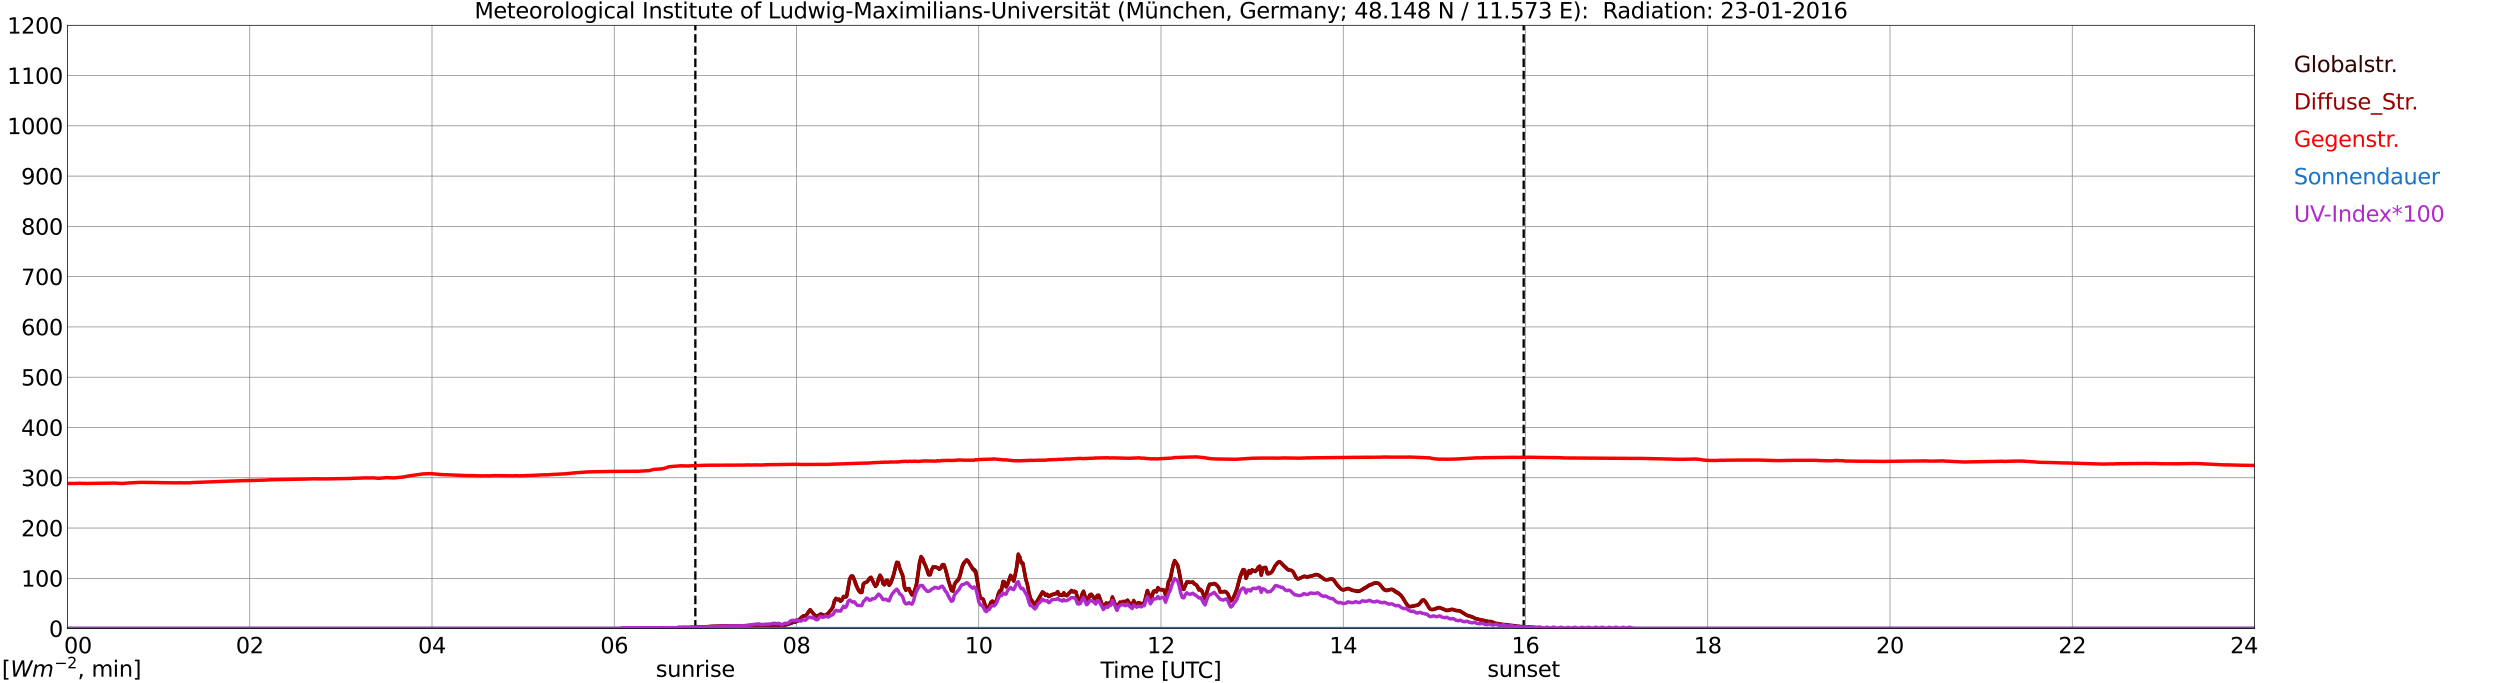 <?xml version="1.0" encoding="utf-8" standalone="no"?>
<!DOCTYPE svg PUBLIC "-//W3C//DTD SVG 1.1//EN"
  "http://www.w3.org/Graphics/SVG/1.1/DTD/svg11.dtd">
<svg xmlns:xlink="http://www.w3.org/1999/xlink" width="1085.4pt" height="296.64pt" viewBox="0 0 1085.4 296.64" xmlns="http://www.w3.org/2000/svg" version="1.1">
 <defs>
  <style type="text/css">*{stroke-linejoin: round; stroke-linecap: butt}</style>
 </defs>
 <g id="figure_1">
  <g id="patch_1">
   <path d="M 0 296.64 
L 1085.4 296.64 
L 1085.4 0 
L 0 0 
z
" style="fill: #ffffff"/>
  </g>
  <g id="axes_1">
   <g id="patch_2">
    <path d="M 29.306 272.909 
L 978.814 272.909 
L 978.814 10.976 
L 29.306 10.976 
z
" style="fill: #ffffff"/>
   </g>
   <g id="patch_3">
    <path d="M 978.814 272.909 
L 978.814 272.909 
L 978.814 10.976 
L 978.814 10.976 
z
" clip-path="url(#p4992eb45a9)" style="fill: #d3d3d3; opacity: 0.25; stroke: #d3d3d3; stroke-linejoin: miter"/>
   </g>
   <g id="matplotlib.axis_1">
    <g id="xtick_1">
     <g id="line2d_1">
      <path d="M 29.306 272.909 
L 29.306 10.976 
" clip-path="url(#p4992eb45a9)" style="fill: none; stroke: #808080; stroke-width: 0.3; stroke-linecap: square"/>
     </g>
     <g id="line2d_2"/>
     <g id="text_1">
      <!--    00 -->
      <g transform="translate(18.733 283.627) scale(0.095 -0.095)">
       <defs>
        <path id="DejaVuSans-20" transform="scale(0.016)"/>
        <path id="DejaVuSans-30" d="M 2034 4250 
Q 1547 4250 1301 3770 
Q 1056 3291 1056 2328 
Q 1056 1369 1301 889 
Q 1547 409 2034 409 
Q 2525 409 2770 889 
Q 3016 1369 3016 2328 
Q 3016 3291 2770 3770 
Q 2525 4250 2034 4250 
z
M 2034 4750 
Q 2819 4750 3233 4129 
Q 3647 3509 3647 2328 
Q 3647 1150 3233 529 
Q 2819 -91 2034 -91 
Q 1250 -91 836 529 
Q 422 1150 422 2328 
Q 422 3509 836 4129 
Q 1250 4750 2034 4750 
z
" transform="scale(0.016)"/>
       </defs>
       <use xlink:href="#DejaVuSans-20"/>
       <use xlink:href="#DejaVuSans-20" transform="translate(31.787 0)"/>
       <use xlink:href="#DejaVuSans-20" transform="translate(63.574 0)"/>
       <use xlink:href="#DejaVuSans-30" transform="translate(95.361 0)"/>
       <use xlink:href="#DejaVuSans-30" transform="translate(158.984 0)"/>
      </g>
     </g>
    </g>
    <g id="xtick_2">
     <g id="line2d_3">
      <path d="M 108.431 272.909 
L 108.431 10.976 
" clip-path="url(#p4992eb45a9)" style="fill: none; stroke: #808080; stroke-width: 0.3; stroke-linecap: square"/>
     </g>
     <g id="line2d_4"/>
     <g id="text_2">
      <!-- 02 -->
      <g transform="translate(102.387 283.627) scale(0.095 -0.095)">
       <defs>
        <path id="DejaVuSans-32" d="M 1228 531 
L 3431 531 
L 3431 0 
L 469 0 
L 469 531 
Q 828 903 1448 1529 
Q 2069 2156 2228 2338 
Q 2531 2678 2651 2914 
Q 2772 3150 2772 3378 
Q 2772 3750 2511 3984 
Q 2250 4219 1831 4219 
Q 1534 4219 1204 4116 
Q 875 4013 500 3803 
L 500 4441 
Q 881 4594 1212 4672 
Q 1544 4750 1819 4750 
Q 2544 4750 2975 4387 
Q 3406 4025 3406 3419 
Q 3406 3131 3298 2873 
Q 3191 2616 2906 2266 
Q 2828 2175 2409 1742 
Q 1991 1309 1228 531 
z
" transform="scale(0.016)"/>
       </defs>
       <use xlink:href="#DejaVuSans-30"/>
       <use xlink:href="#DejaVuSans-32" transform="translate(63.623 0)"/>
      </g>
     </g>
    </g>
    <g id="xtick_3">
     <g id="line2d_5">
      <path d="M 187.557 272.909 
L 187.557 10.976 
" clip-path="url(#p4992eb45a9)" style="fill: none; stroke: #808080; stroke-width: 0.3; stroke-linecap: square"/>
     </g>
     <g id="line2d_6"/>
     <g id="text_3">
      <!-- 04 -->
      <g transform="translate(181.513 283.627) scale(0.095 -0.095)">
       <defs>
        <path id="DejaVuSans-34" d="M 2419 4116 
L 825 1625 
L 2419 1625 
L 2419 4116 
z
M 2253 4666 
L 3047 4666 
L 3047 1625 
L 3713 1625 
L 3713 1100 
L 3047 1100 
L 3047 0 
L 2419 0 
L 2419 1100 
L 313 1100 
L 313 1709 
L 2253 4666 
z
" transform="scale(0.016)"/>
       </defs>
       <use xlink:href="#DejaVuSans-30"/>
       <use xlink:href="#DejaVuSans-34" transform="translate(63.623 0)"/>
      </g>
     </g>
    </g>
    <g id="xtick_4">
     <g id="line2d_7">
      <path d="M 266.683 272.909 
L 266.683 10.976 
" clip-path="url(#p4992eb45a9)" style="fill: none; stroke: #808080; stroke-width: 0.3; stroke-linecap: square"/>
     </g>
     <g id="line2d_8"/>
     <g id="text_4">
      <!-- 06 -->
      <g transform="translate(260.638 283.627) scale(0.095 -0.095)">
       <defs>
        <path id="DejaVuSans-36" d="M 2113 2584 
Q 1688 2584 1439 2293 
Q 1191 2003 1191 1497 
Q 1191 994 1439 701 
Q 1688 409 2113 409 
Q 2538 409 2786 701 
Q 3034 994 3034 1497 
Q 3034 2003 2786 2293 
Q 2538 2584 2113 2584 
z
M 3366 4563 
L 3366 3988 
Q 3128 4100 2886 4159 
Q 2644 4219 2406 4219 
Q 1781 4219 1451 3797 
Q 1122 3375 1075 2522 
Q 1259 2794 1537 2939 
Q 1816 3084 2150 3084 
Q 2853 3084 3261 2657 
Q 3669 2231 3669 1497 
Q 3669 778 3244 343 
Q 2819 -91 2113 -91 
Q 1303 -91 875 529 
Q 447 1150 447 2328 
Q 447 3434 972 4092 
Q 1497 4750 2381 4750 
Q 2619 4750 2861 4703 
Q 3103 4656 3366 4563 
z
" transform="scale(0.016)"/>
       </defs>
       <use xlink:href="#DejaVuSans-30"/>
       <use xlink:href="#DejaVuSans-36" transform="translate(63.623 0)"/>
      </g>
     </g>
    </g>
    <g id="xtick_5">
     <g id="line2d_9">
      <path d="M 345.808 272.909 
L 345.808 10.976 
" clip-path="url(#p4992eb45a9)" style="fill: none; stroke: #808080; stroke-width: 0.3; stroke-linecap: square"/>
     </g>
     <g id="line2d_10"/>
     <g id="text_5">
      <!-- 08 -->
      <g transform="translate(339.764 283.627) scale(0.095 -0.095)">
       <defs>
        <path id="DejaVuSans-38" d="M 2034 2216 
Q 1584 2216 1326 1975 
Q 1069 1734 1069 1313 
Q 1069 891 1326 650 
Q 1584 409 2034 409 
Q 2484 409 2743 651 
Q 3003 894 3003 1313 
Q 3003 1734 2745 1975 
Q 2488 2216 2034 2216 
z
M 1403 2484 
Q 997 2584 770 2862 
Q 544 3141 544 3541 
Q 544 4100 942 4425 
Q 1341 4750 2034 4750 
Q 2731 4750 3128 4425 
Q 3525 4100 3525 3541 
Q 3525 3141 3298 2862 
Q 3072 2584 2669 2484 
Q 3125 2378 3379 2068 
Q 3634 1759 3634 1313 
Q 3634 634 3220 271 
Q 2806 -91 2034 -91 
Q 1263 -91 848 271 
Q 434 634 434 1313 
Q 434 1759 690 2068 
Q 947 2378 1403 2484 
z
M 1172 3481 
Q 1172 3119 1398 2916 
Q 1625 2713 2034 2713 
Q 2441 2713 2670 2916 
Q 2900 3119 2900 3481 
Q 2900 3844 2670 4047 
Q 2441 4250 2034 4250 
Q 1625 4250 1398 4047 
Q 1172 3844 1172 3481 
z
" transform="scale(0.016)"/>
       </defs>
       <use xlink:href="#DejaVuSans-30"/>
       <use xlink:href="#DejaVuSans-38" transform="translate(63.623 0)"/>
      </g>
     </g>
    </g>
    <g id="xtick_6">
     <g id="line2d_11">
      <path d="M 424.934 272.909 
L 424.934 10.976 
" clip-path="url(#p4992eb45a9)" style="fill: none; stroke: #808080; stroke-width: 0.3; stroke-linecap: square"/>
     </g>
     <g id="line2d_12"/>
     <g id="text_6">
      <!-- 10 -->
      <g transform="translate(418.89 283.627) scale(0.095 -0.095)">
       <defs>
        <path id="DejaVuSans-31" d="M 794 531 
L 1825 531 
L 1825 4091 
L 703 3866 
L 703 4441 
L 1819 4666 
L 2450 4666 
L 2450 531 
L 3481 531 
L 3481 0 
L 794 0 
L 794 531 
z
" transform="scale(0.016)"/>
       </defs>
       <use xlink:href="#DejaVuSans-31"/>
       <use xlink:href="#DejaVuSans-30" transform="translate(63.623 0)"/>
      </g>
     </g>
    </g>
    <g id="xtick_7">
     <g id="line2d_13">
      <path d="M 504.06 272.909 
L 504.06 10.976 
" clip-path="url(#p4992eb45a9)" style="fill: none; stroke: #808080; stroke-width: 0.3; stroke-linecap: square"/>
     </g>
     <g id="line2d_14"/>
     <g id="text_7">
      <!-- 12 -->
      <g transform="translate(498.015 283.627) scale(0.095 -0.095)">
       <use xlink:href="#DejaVuSans-31"/>
       <use xlink:href="#DejaVuSans-32" transform="translate(63.623 0)"/>
      </g>
     </g>
    </g>
    <g id="xtick_8">
     <g id="line2d_15">
      <path d="M 583.185 272.909 
L 583.185 10.976 
" clip-path="url(#p4992eb45a9)" style="fill: none; stroke: #808080; stroke-width: 0.3; stroke-linecap: square"/>
     </g>
     <g id="line2d_16"/>
     <g id="text_8">
      <!-- 14 -->
      <g transform="translate(577.141 283.627) scale(0.095 -0.095)">
       <use xlink:href="#DejaVuSans-31"/>
       <use xlink:href="#DejaVuSans-34" transform="translate(63.623 0)"/>
      </g>
     </g>
    </g>
    <g id="xtick_9">
     <g id="line2d_17">
      <path d="M 662.311 272.909 
L 662.311 10.976 
" clip-path="url(#p4992eb45a9)" style="fill: none; stroke: #808080; stroke-width: 0.3; stroke-linecap: square"/>
     </g>
     <g id="line2d_18"/>
     <g id="text_9">
      <!-- 16 -->
      <g transform="translate(656.267 283.627) scale(0.095 -0.095)">
       <use xlink:href="#DejaVuSans-31"/>
       <use xlink:href="#DejaVuSans-36" transform="translate(63.623 0)"/>
      </g>
     </g>
    </g>
    <g id="xtick_10">
     <g id="line2d_19">
      <path d="M 741.437 272.909 
L 741.437 10.976 
" clip-path="url(#p4992eb45a9)" style="fill: none; stroke: #808080; stroke-width: 0.3; stroke-linecap: square"/>
     </g>
     <g id="line2d_20"/>
     <g id="text_10">
      <!-- 18 -->
      <g transform="translate(735.392 283.627) scale(0.095 -0.095)">
       <use xlink:href="#DejaVuSans-31"/>
       <use xlink:href="#DejaVuSans-38" transform="translate(63.623 0)"/>
      </g>
     </g>
    </g>
    <g id="xtick_11">
     <g id="line2d_21">
      <path d="M 820.562 272.909 
L 820.562 10.976 
" clip-path="url(#p4992eb45a9)" style="fill: none; stroke: #808080; stroke-width: 0.3; stroke-linecap: square"/>
     </g>
     <g id="line2d_22"/>
     <g id="text_11">
      <!-- 20 -->
      <g transform="translate(814.518 283.627) scale(0.095 -0.095)">
       <use xlink:href="#DejaVuSans-32"/>
       <use xlink:href="#DejaVuSans-30" transform="translate(63.623 0)"/>
      </g>
     </g>
    </g>
    <g id="xtick_12">
     <g id="line2d_23">
      <path d="M 899.688 272.909 
L 899.688 10.976 
" clip-path="url(#p4992eb45a9)" style="fill: none; stroke: #808080; stroke-width: 0.3; stroke-linecap: square"/>
     </g>
     <g id="line2d_24"/>
     <g id="text_12">
      <!-- 22 -->
      <g transform="translate(893.644 283.627) scale(0.095 -0.095)">
       <use xlink:href="#DejaVuSans-32"/>
       <use xlink:href="#DejaVuSans-32" transform="translate(63.623 0)"/>
      </g>
     </g>
    </g>
    <g id="xtick_13">
     <g id="line2d_25">
      <path d="M 978.814 272.909 
L 978.814 10.976 
" clip-path="url(#p4992eb45a9)" style="fill: none; stroke: #808080; stroke-width: 0.3; stroke-linecap: square"/>
     </g>
     <g id="line2d_26"/>
     <g id="text_13">
      <!-- 24    -->
      <g transform="translate(968.241 283.627) scale(0.095 -0.095)">
       <use xlink:href="#DejaVuSans-32"/>
       <use xlink:href="#DejaVuSans-34" transform="translate(63.623 0)"/>
       <use xlink:href="#DejaVuSans-20" transform="translate(127.246 0)"/>
       <use xlink:href="#DejaVuSans-20" transform="translate(159.033 0)"/>
       <use xlink:href="#DejaVuSans-20" transform="translate(190.82 0)"/>
      </g>
     </g>
    </g>
    <g id="text_14">
     <!-- Time [UTC] -->
     <g transform="translate(477.806 294.322) scale(0.095 -0.095)">
      <defs>
       <path id="DejaVuSans-54" d="M -19 4666 
L 3928 4666 
L 3928 4134 
L 2272 4134 
L 2272 0 
L 1638 0 
L 1638 4134 
L -19 4134 
L -19 4666 
z
" transform="scale(0.016)"/>
       <path id="DejaVuSans-69" d="M 603 3500 
L 1178 3500 
L 1178 0 
L 603 0 
L 603 3500 
z
M 603 4863 
L 1178 4863 
L 1178 4134 
L 603 4134 
L 603 4863 
z
" transform="scale(0.016)"/>
       <path id="DejaVuSans-6d" d="M 3328 2828 
Q 3544 3216 3844 3400 
Q 4144 3584 4550 3584 
Q 5097 3584 5394 3201 
Q 5691 2819 5691 2113 
L 5691 0 
L 5113 0 
L 5113 2094 
Q 5113 2597 4934 2840 
Q 4756 3084 4391 3084 
Q 3944 3084 3684 2787 
Q 3425 2491 3425 1978 
L 3425 0 
L 2847 0 
L 2847 2094 
Q 2847 2600 2669 2842 
Q 2491 3084 2119 3084 
Q 1678 3084 1418 2786 
Q 1159 2488 1159 1978 
L 1159 0 
L 581 0 
L 581 3500 
L 1159 3500 
L 1159 2956 
Q 1356 3278 1631 3431 
Q 1906 3584 2284 3584 
Q 2666 3584 2933 3390 
Q 3200 3197 3328 2828 
z
" transform="scale(0.016)"/>
       <path id="DejaVuSans-65" d="M 3597 1894 
L 3597 1613 
L 953 1613 
Q 991 1019 1311 708 
Q 1631 397 2203 397 
Q 2534 397 2845 478 
Q 3156 559 3463 722 
L 3463 178 
Q 3153 47 2828 -22 
Q 2503 -91 2169 -91 
Q 1331 -91 842 396 
Q 353 884 353 1716 
Q 353 2575 817 3079 
Q 1281 3584 2069 3584 
Q 2775 3584 3186 3129 
Q 3597 2675 3597 1894 
z
M 3022 2063 
Q 3016 2534 2758 2815 
Q 2500 3097 2075 3097 
Q 1594 3097 1305 2825 
Q 1016 2553 972 2059 
L 3022 2063 
z
" transform="scale(0.016)"/>
       <path id="DejaVuSans-5b" d="M 550 4863 
L 1875 4863 
L 1875 4416 
L 1125 4416 
L 1125 -397 
L 1875 -397 
L 1875 -844 
L 550 -844 
L 550 4863 
z
" transform="scale(0.016)"/>
       <path id="DejaVuSans-55" d="M 556 4666 
L 1191 4666 
L 1191 1831 
Q 1191 1081 1462 751 
Q 1734 422 2344 422 
Q 2950 422 3222 751 
Q 3494 1081 3494 1831 
L 3494 4666 
L 4128 4666 
L 4128 1753 
Q 4128 841 3676 375 
Q 3225 -91 2344 -91 
Q 1459 -91 1007 375 
Q 556 841 556 1753 
L 556 4666 
z
" transform="scale(0.016)"/>
       <path id="DejaVuSans-43" d="M 4122 4306 
L 4122 3641 
Q 3803 3938 3442 4084 
Q 3081 4231 2675 4231 
Q 1875 4231 1450 3742 
Q 1025 3253 1025 2328 
Q 1025 1406 1450 917 
Q 1875 428 2675 428 
Q 3081 428 3442 575 
Q 3803 722 4122 1019 
L 4122 359 
Q 3791 134 3420 21 
Q 3050 -91 2638 -91 
Q 1578 -91 968 557 
Q 359 1206 359 2328 
Q 359 3453 968 4101 
Q 1578 4750 2638 4750 
Q 3056 4750 3426 4639 
Q 3797 4528 4122 4306 
z
" transform="scale(0.016)"/>
       <path id="DejaVuSans-5d" d="M 1947 4863 
L 1947 -844 
L 622 -844 
L 622 -397 
L 1369 -397 
L 1369 4416 
L 622 4416 
L 622 4863 
L 1947 4863 
z
" transform="scale(0.016)"/>
      </defs>
      <use xlink:href="#DejaVuSans-54"/>
      <use xlink:href="#DejaVuSans-69" transform="translate(57.959 0)"/>
      <use xlink:href="#DejaVuSans-6d" transform="translate(85.742 0)"/>
      <use xlink:href="#DejaVuSans-65" transform="translate(183.154 0)"/>
      <use xlink:href="#DejaVuSans-20" transform="translate(244.678 0)"/>
      <use xlink:href="#DejaVuSans-5b" transform="translate(276.465 0)"/>
      <use xlink:href="#DejaVuSans-55" transform="translate(315.479 0)"/>
      <use xlink:href="#DejaVuSans-54" transform="translate(388.672 0)"/>
      <use xlink:href="#DejaVuSans-43" transform="translate(443.881 0)"/>
      <use xlink:href="#DejaVuSans-5d" transform="translate(513.705 0)"/>
     </g>
    </g>
   </g>
   <g id="matplotlib.axis_2">
    <g id="ytick_1">
     <g id="line2d_27">
      <path d="M 29.306 272.909 
L 978.814 272.909 
" clip-path="url(#p4992eb45a9)" style="fill: none; stroke: #808080; stroke-width: 0.3; stroke-linecap: square"/>
     </g>
     <g id="line2d_28"/>
     <g id="text_15">
      <!-- 0 -->
      <g transform="translate(21.261 276.518) scale(0.095 -0.095)">
       <use xlink:href="#DejaVuSans-30"/>
      </g>
     </g>
    </g>
    <g id="ytick_2">
     <g id="line2d_29">
      <path d="M 29.306 251.081 
L 978.814 251.081 
" clip-path="url(#p4992eb45a9)" style="fill: none; stroke: #808080; stroke-width: 0.3; stroke-linecap: square"/>
     </g>
     <g id="line2d_30"/>
     <g id="text_16">
      <!-- 100 -->
      <g transform="translate(9.173 254.69) scale(0.095 -0.095)">
       <use xlink:href="#DejaVuSans-31"/>
       <use xlink:href="#DejaVuSans-30" transform="translate(63.623 0)"/>
       <use xlink:href="#DejaVuSans-30" transform="translate(127.246 0)"/>
      </g>
     </g>
    </g>
    <g id="ytick_3">
     <g id="line2d_31">
      <path d="M 29.306 229.253 
L 978.814 229.253 
" clip-path="url(#p4992eb45a9)" style="fill: none; stroke: #808080; stroke-width: 0.3; stroke-linecap: square"/>
     </g>
     <g id="line2d_32"/>
     <g id="text_17">
      <!-- 200 -->
      <g transform="translate(9.173 232.863) scale(0.095 -0.095)">
       <use xlink:href="#DejaVuSans-32"/>
       <use xlink:href="#DejaVuSans-30" transform="translate(63.623 0)"/>
       <use xlink:href="#DejaVuSans-30" transform="translate(127.246 0)"/>
      </g>
     </g>
    </g>
    <g id="ytick_4">
     <g id="line2d_33">
      <path d="M 29.306 207.426 
L 978.814 207.426 
" clip-path="url(#p4992eb45a9)" style="fill: none; stroke: #808080; stroke-width: 0.3; stroke-linecap: square"/>
     </g>
     <g id="line2d_34"/>
     <g id="text_18">
      <!-- 300 -->
      <g transform="translate(9.173 211.035) scale(0.095 -0.095)">
       <defs>
        <path id="DejaVuSans-33" d="M 2597 2516 
Q 3050 2419 3304 2112 
Q 3559 1806 3559 1356 
Q 3559 666 3084 287 
Q 2609 -91 1734 -91 
Q 1441 -91 1130 -33 
Q 819 25 488 141 
L 488 750 
Q 750 597 1062 519 
Q 1375 441 1716 441 
Q 2309 441 2620 675 
Q 2931 909 2931 1356 
Q 2931 1769 2642 2001 
Q 2353 2234 1838 2234 
L 1294 2234 
L 1294 2753 
L 1863 2753 
Q 2328 2753 2575 2939 
Q 2822 3125 2822 3475 
Q 2822 3834 2567 4026 
Q 2313 4219 1838 4219 
Q 1578 4219 1281 4162 
Q 984 4106 628 3988 
L 628 4550 
Q 988 4650 1302 4700 
Q 1616 4750 1894 4750 
Q 2613 4750 3031 4423 
Q 3450 4097 3450 3541 
Q 3450 3153 3228 2886 
Q 3006 2619 2597 2516 
z
" transform="scale(0.016)"/>
       </defs>
       <use xlink:href="#DejaVuSans-33"/>
       <use xlink:href="#DejaVuSans-30" transform="translate(63.623 0)"/>
       <use xlink:href="#DejaVuSans-30" transform="translate(127.246 0)"/>
      </g>
     </g>
    </g>
    <g id="ytick_5">
     <g id="line2d_35">
      <path d="M 29.306 185.598 
L 978.814 185.598 
" clip-path="url(#p4992eb45a9)" style="fill: none; stroke: #808080; stroke-width: 0.3; stroke-linecap: square"/>
     </g>
     <g id="line2d_36"/>
     <g id="text_19">
      <!-- 400 -->
      <g transform="translate(9.173 189.207) scale(0.095 -0.095)">
       <use xlink:href="#DejaVuSans-34"/>
       <use xlink:href="#DejaVuSans-30" transform="translate(63.623 0)"/>
       <use xlink:href="#DejaVuSans-30" transform="translate(127.246 0)"/>
      </g>
     </g>
    </g>
    <g id="ytick_6">
     <g id="line2d_37">
      <path d="M 29.306 163.77 
L 978.814 163.77 
" clip-path="url(#p4992eb45a9)" style="fill: none; stroke: #808080; stroke-width: 0.3; stroke-linecap: square"/>
     </g>
     <g id="line2d_38"/>
     <g id="text_20">
      <!-- 500 -->
      <g transform="translate(9.173 167.379) scale(0.095 -0.095)">
       <defs>
        <path id="DejaVuSans-35" d="M 691 4666 
L 3169 4666 
L 3169 4134 
L 1269 4134 
L 1269 2991 
Q 1406 3038 1543 3061 
Q 1681 3084 1819 3084 
Q 2600 3084 3056 2656 
Q 3513 2228 3513 1497 
Q 3513 744 3044 326 
Q 2575 -91 1722 -91 
Q 1428 -91 1123 -41 
Q 819 9 494 109 
L 494 744 
Q 775 591 1075 516 
Q 1375 441 1709 441 
Q 2250 441 2565 725 
Q 2881 1009 2881 1497 
Q 2881 1984 2565 2268 
Q 2250 2553 1709 2553 
Q 1456 2553 1204 2497 
Q 953 2441 691 2322 
L 691 4666 
z
" transform="scale(0.016)"/>
       </defs>
       <use xlink:href="#DejaVuSans-35"/>
       <use xlink:href="#DejaVuSans-30" transform="translate(63.623 0)"/>
       <use xlink:href="#DejaVuSans-30" transform="translate(127.246 0)"/>
      </g>
     </g>
    </g>
    <g id="ytick_7">
     <g id="line2d_39">
      <path d="M 29.306 141.942 
L 978.814 141.942 
" clip-path="url(#p4992eb45a9)" style="fill: none; stroke: #808080; stroke-width: 0.3; stroke-linecap: square"/>
     </g>
     <g id="line2d_40"/>
     <g id="text_21">
      <!-- 600 -->
      <g transform="translate(9.173 145.551) scale(0.095 -0.095)">
       <use xlink:href="#DejaVuSans-36"/>
       <use xlink:href="#DejaVuSans-30" transform="translate(63.623 0)"/>
       <use xlink:href="#DejaVuSans-30" transform="translate(127.246 0)"/>
      </g>
     </g>
    </g>
    <g id="ytick_8">
     <g id="line2d_41">
      <path d="M 29.306 120.114 
L 978.814 120.114 
" clip-path="url(#p4992eb45a9)" style="fill: none; stroke: #808080; stroke-width: 0.3; stroke-linecap: square"/>
     </g>
     <g id="line2d_42"/>
     <g id="text_22">
      <!-- 700 -->
      <g transform="translate(9.173 123.724) scale(0.095 -0.095)">
       <defs>
        <path id="DejaVuSans-37" d="M 525 4666 
L 3525 4666 
L 3525 4397 
L 1831 0 
L 1172 0 
L 2766 4134 
L 525 4134 
L 525 4666 
z
" transform="scale(0.016)"/>
       </defs>
       <use xlink:href="#DejaVuSans-37"/>
       <use xlink:href="#DejaVuSans-30" transform="translate(63.623 0)"/>
       <use xlink:href="#DejaVuSans-30" transform="translate(127.246 0)"/>
      </g>
     </g>
    </g>
    <g id="ytick_9">
     <g id="line2d_43">
      <path d="M 29.306 98.287 
L 978.814 98.287 
" clip-path="url(#p4992eb45a9)" style="fill: none; stroke: #808080; stroke-width: 0.3; stroke-linecap: square"/>
     </g>
     <g id="line2d_44"/>
     <g id="text_23">
      <!-- 800 -->
      <g transform="translate(9.173 101.896) scale(0.095 -0.095)">
       <use xlink:href="#DejaVuSans-38"/>
       <use xlink:href="#DejaVuSans-30" transform="translate(63.623 0)"/>
       <use xlink:href="#DejaVuSans-30" transform="translate(127.246 0)"/>
      </g>
     </g>
    </g>
    <g id="ytick_10">
     <g id="line2d_45">
      <path d="M 29.306 76.459 
L 978.814 76.459 
" clip-path="url(#p4992eb45a9)" style="fill: none; stroke: #808080; stroke-width: 0.3; stroke-linecap: square"/>
     </g>
     <g id="line2d_46"/>
     <g id="text_24">
      <!-- 900 -->
      <g transform="translate(9.173 80.068) scale(0.095 -0.095)">
       <defs>
        <path id="DejaVuSans-39" d="M 703 97 
L 703 672 
Q 941 559 1184 500 
Q 1428 441 1663 441 
Q 2288 441 2617 861 
Q 2947 1281 2994 2138 
Q 2813 1869 2534 1725 
Q 2256 1581 1919 1581 
Q 1219 1581 811 2004 
Q 403 2428 403 3163 
Q 403 3881 828 4315 
Q 1253 4750 1959 4750 
Q 2769 4750 3195 4129 
Q 3622 3509 3622 2328 
Q 3622 1225 3098 567 
Q 2575 -91 1691 -91 
Q 1453 -91 1209 -44 
Q 966 3 703 97 
z
M 1959 2075 
Q 2384 2075 2632 2365 
Q 2881 2656 2881 3163 
Q 2881 3666 2632 3958 
Q 2384 4250 1959 4250 
Q 1534 4250 1286 3958 
Q 1038 3666 1038 3163 
Q 1038 2656 1286 2365 
Q 1534 2075 1959 2075 
z
" transform="scale(0.016)"/>
       </defs>
       <use xlink:href="#DejaVuSans-39"/>
       <use xlink:href="#DejaVuSans-30" transform="translate(63.623 0)"/>
       <use xlink:href="#DejaVuSans-30" transform="translate(127.246 0)"/>
      </g>
     </g>
    </g>
    <g id="ytick_11">
     <g id="line2d_47">
      <path d="M 29.306 54.631 
L 978.814 54.631 
" clip-path="url(#p4992eb45a9)" style="fill: none; stroke: #808080; stroke-width: 0.3; stroke-linecap: square"/>
     </g>
     <g id="line2d_48"/>
     <g id="text_25">
      <!-- 1000 -->
      <g transform="translate(3.128 58.24) scale(0.095 -0.095)">
       <use xlink:href="#DejaVuSans-31"/>
       <use xlink:href="#DejaVuSans-30" transform="translate(63.623 0)"/>
       <use xlink:href="#DejaVuSans-30" transform="translate(127.246 0)"/>
       <use xlink:href="#DejaVuSans-30" transform="translate(190.869 0)"/>
      </g>
     </g>
    </g>
    <g id="ytick_12">
     <g id="line2d_49">
      <path d="M 29.306 32.803 
L 978.814 32.803 
" clip-path="url(#p4992eb45a9)" style="fill: none; stroke: #808080; stroke-width: 0.3; stroke-linecap: square"/>
     </g>
     <g id="line2d_50"/>
     <g id="text_26">
      <!-- 1100 -->
      <g transform="translate(3.128 36.413) scale(0.095 -0.095)">
       <use xlink:href="#DejaVuSans-31"/>
       <use xlink:href="#DejaVuSans-31" transform="translate(63.623 0)"/>
       <use xlink:href="#DejaVuSans-30" transform="translate(127.246 0)"/>
       <use xlink:href="#DejaVuSans-30" transform="translate(190.869 0)"/>
      </g>
     </g>
    </g>
    <g id="ytick_13">
     <g id="line2d_51">
      <path d="M 29.306 10.976 
L 978.814 10.976 
" clip-path="url(#p4992eb45a9)" style="fill: none; stroke: #808080; stroke-width: 0.3; stroke-linecap: square"/>
     </g>
     <g id="line2d_52"/>
     <g id="text_27">
      <!-- 1200 -->
      <g transform="translate(3.128 14.585) scale(0.095 -0.095)">
       <use xlink:href="#DejaVuSans-31"/>
       <use xlink:href="#DejaVuSans-32" transform="translate(63.623 0)"/>
       <use xlink:href="#DejaVuSans-30" transform="translate(127.246 0)"/>
       <use xlink:href="#DejaVuSans-30" transform="translate(190.869 0)"/>
      </g>
     </g>
    </g>
   </g>
   <g id="line2d_53">
    <path d="M 301.894 272.909 
L 301.894 10.976 
" clip-path="url(#p4992eb45a9)" style="fill: none; stroke-dasharray: 3.7,1.6; stroke-dashoffset: 0; stroke: #000000"/>
   </g>
   <g id="line2d_54">
    <path d="M 661.52 272.909 
L 661.52 10.976 
" clip-path="url(#p4992eb45a9)" style="fill: none; stroke-dasharray: 3.7,1.6; stroke-dashoffset: 0; stroke: #000000"/>
   </g>
   <g id="line2d_55">
    <path d="M 29.306 272.909 
L 293.717 272.909 
L 294.377 272.466 
L 295.696 272.494 
L 297.674 272.466 
L 298.992 272.525 
L 300.311 272.376 
L 301.63 272.494 
L 302.289 272.317 
L 315.477 271.785 
L 316.136 271.844 
L 318.114 271.726 
L 320.093 271.813 
L 322.071 271.903 
L 324.708 271.606 
L 326.027 271.667 
L 329.983 271.339 
L 330.643 271.488 
L 335.258 271.459 
L 336.577 271.37 
L 337.236 271.488 
L 337.896 271.459 
L 339.215 271.636 
L 341.193 271.311 
L 342.512 270.925 
L 343.83 270.482 
L 344.49 270.126 
L 345.149 270.156 
L 345.808 269.711 
L 346.468 269.473 
L 348.446 267.637 
L 349.105 267.343 
L 349.765 267.312 
L 350.424 266.601 
L 351.083 265.535 
L 351.743 264.706 
L 353.062 266.275 
L 353.721 267.015 
L 354.38 267.578 
L 355.04 267.55 
L 355.699 266.956 
L 356.359 266.572 
L 357.677 267.105 
L 358.337 267.105 
L 359.655 266.275 
L 360.315 265.356 
L 360.974 264.647 
L 361.634 263.61 
L 362.293 261.004 
L 362.952 259.937 
L 363.612 260.382 
L 364.271 260.233 
L 364.93 261.063 
L 365.59 260.441 
L 366.249 259.107 
L 366.909 259.286 
L 367.568 258.989 
L 368.887 251.675 
L 369.546 250.193 
L 370.206 250.075 
L 370.865 251.437 
L 372.184 254.99 
L 372.843 256.383 
L 373.502 257.005 
L 374.162 257.212 
L 374.821 253.6 
L 375.481 252.919 
L 376.14 252.74 
L 376.799 252.177 
L 377.459 251.053 
L 378.118 250.638 
L 380.096 254.606 
L 380.756 253.836 
L 381.415 251.644 
L 382.074 249.985 
L 382.734 250.904 
L 383.393 253.421 
L 384.053 253.956 
L 384.712 252.325 
L 385.371 252.031 
L 386.031 254.133 
L 386.69 253.244 
L 387.349 251.585 
L 388.009 249.571 
L 389.328 244.358 
L 389.987 244.299 
L 390.646 246.729 
L 391.965 249.867 
L 392.624 254.34 
L 393.284 256.117 
L 394.603 255.495 
L 395.921 258.28 
L 396.581 257.745 
L 397.24 256.086 
L 397.899 253.866 
L 398.559 249.75 
L 399.218 244.744 
L 399.878 241.9 
L 400.537 242.405 
L 401.196 244.299 
L 401.856 245.602 
L 402.515 247.292 
L 403.175 249.483 
L 403.834 249.512 
L 404.493 247.292 
L 405.153 246.196 
L 405.812 246.196 
L 407.131 246.55 
L 407.79 247.202 
L 408.45 246.698 
L 409.109 245.395 
L 409.768 245.159 
L 410.428 246.905 
L 411.087 249.245 
L 411.746 252.177 
L 413.065 255.909 
L 413.725 256.649 
L 414.384 253.956 
L 415.043 252.771 
L 415.703 252.207 
L 416.362 251.35 
L 417.022 249.217 
L 417.681 246.55 
L 418.34 244.832 
L 419.659 243.175 
L 420.318 243.618 
L 422.297 246.788 
L 422.956 247.231 
L 423.615 247.914 
L 424.275 251.35 
L 424.934 256.176 
L 425.593 259.404 
L 426.912 260.233 
L 428.231 264.261 
L 428.89 263.907 
L 429.55 263.285 
L 430.209 261.803 
L 430.869 261.152 
L 431.528 262.041 
L 432.187 261.774 
L 432.847 260.41 
L 433.506 257.865 
L 434.165 256.562 
L 434.825 256.235 
L 435.484 252.712 
L 436.144 252.74 
L 436.803 254.755 
L 437.462 253.687 
L 438.781 249.839 
L 440.1 252.266 
L 440.759 249.719 
L 441.419 246.373 
L 442.078 241.071 
L 442.737 241.811 
L 443.397 244.448 
L 444.056 244.417 
L 445.375 251.526 
L 446.034 253.628 
L 446.694 257.095 
L 447.353 259.819 
L 448.672 261.803 
L 449.331 262.632 
L 449.991 261.716 
L 450.65 260.53 
L 452.628 257.184 
L 453.287 257.45 
L 453.947 258.546 
L 454.606 258.16 
L 455.266 259.048 
L 457.244 258.072 
L 458.563 257.804 
L 459.222 257.005 
L 459.881 258.398 
L 460.541 258.339 
L 461.2 258.575 
L 461.859 257.627 
L 462.519 258.457 
L 463.178 258.664 
L 465.156 256.562 
L 465.816 257.005 
L 466.475 256.887 
L 467.134 257.064 
L 467.794 259.76 
L 468.453 260.471 
L 469.113 260.441 
L 469.772 258.339 
L 470.431 256.946 
L 471.75 261.329 
L 472.409 260.618 
L 473.069 258.605 
L 473.728 258.101 
L 475.047 259.729 
L 475.706 260.174 
L 476.366 258.812 
L 477.025 258.457 
L 478.344 262.1 
L 479.003 263.492 
L 479.663 262.87 
L 480.322 261.862 
L 480.981 262.988 
L 481.641 261.921 
L 482.3 261.803 
L 482.96 259.522 
L 483.619 260.945 
L 484.938 264.616 
L 485.597 262.75 
L 486.256 261.537 
L 486.916 261.862 
L 487.575 261.211 
L 488.235 261.329 
L 488.894 261.122 
L 489.553 260.679 
L 490.213 261.716 
L 491.532 262.75 
L 492.191 261.032 
L 493.51 262.722 
L 494.169 261.951 
L 494.828 261.862 
L 495.488 262.307 
L 496.807 261.921 
L 498.125 256.59 
L 498.785 257.745 
L 499.444 260.856 
L 500.103 259.168 
L 500.763 257.036 
L 501.422 256.531 
L 502.082 257.005 
L 502.741 255.346 
L 503.4 255.999 
L 505.379 256.235 
L 506.038 258.28 
L 506.697 256.294 
L 507.357 252.445 
L 508.016 251.852 
L 509.335 245.425 
L 509.994 243.441 
L 511.313 245.367 
L 511.972 248.239 
L 513.291 255.198 
L 513.95 255.791 
L 515.269 252.771 
L 515.929 252.681 
L 516.588 252.888 
L 517.907 252.712 
L 518.566 253.51 
L 519.226 253.748 
L 519.885 254.458 
L 520.544 256.027 
L 521.204 255.82 
L 521.863 256.649 
L 523.182 259.967 
L 524.501 255.466 
L 525.16 253.748 
L 526.479 253.659 
L 527.138 253.362 
L 527.797 253.628 
L 529.116 254.99 
L 529.776 256.946 
L 531.094 256.916 
L 531.754 256.769 
L 532.413 257.064 
L 533.073 257.835 
L 534.391 260.886 
L 535.051 260.264 
L 535.71 259.048 
L 537.029 255.82 
L 538.348 250.815 
L 539.666 247.41 
L 540.326 247.469 
L 540.985 251.081 
L 542.304 247.883 
L 542.963 248.831 
L 543.623 247.558 
L 544.941 248.18 
L 545.601 247.586 
L 546.26 246.491 
L 546.919 245.84 
L 547.579 249.512 
L 548.238 246.788 
L 548.898 246.373 
L 549.557 246.373 
L 550.216 248.713 
L 550.876 248.92 
L 551.535 248.772 
L 552.195 248.267 
L 552.854 247.202 
L 553.513 245.781 
L 554.832 244.181 
L 555.491 243.825 
L 556.151 244.271 
L 557.47 245.633 
L 558.129 246.165 
L 558.788 246.905 
L 559.448 247.351 
L 560.766 247.676 
L 561.426 248.267 
L 562.745 250.815 
L 563.404 251.319 
L 564.063 251.201 
L 566.042 250.223 
L 566.701 250.193 
L 567.36 250.459 
L 569.998 249.926 
L 571.317 249.424 
L 571.976 249.512 
L 572.635 249.778 
L 573.954 250.727 
L 574.613 251.26 
L 575.273 251.644 
L 575.932 251.734 
L 576.592 251.675 
L 577.251 251.467 
L 578.57 251.437 
L 579.229 252.031 
L 580.548 253.956 
L 581.867 255.436 
L 582.526 255.968 
L 583.185 256.147 
L 583.845 255.999 
L 584.504 255.702 
L 585.164 255.554 
L 585.823 255.733 
L 587.142 256.324 
L 588.46 256.562 
L 589.12 256.769 
L 589.779 256.769 
L 590.439 256.59 
L 593.076 255.11 
L 594.395 254.191 
L 595.714 253.748 
L 596.373 253.334 
L 597.032 253.155 
L 598.351 253.244 
L 599.011 253.687 
L 599.67 254.399 
L 600.329 255.377 
L 600.989 255.94 
L 601.648 256.235 
L 602.307 256.235 
L 604.286 255.791 
L 604.945 256.086 
L 606.264 256.946 
L 606.923 257.243 
L 608.242 258.457 
L 608.901 259.314 
L 610.879 262.484 
L 611.539 263.224 
L 612.198 263.431 
L 615.495 262.781 
L 616.154 262.366 
L 617.473 260.707 
L 618.133 260.559 
L 618.792 261.181 
L 619.451 262.128 
L 620.111 263.403 
L 620.77 264.261 
L 621.429 264.647 
L 622.089 264.647 
L 622.748 264.529 
L 624.726 263.818 
L 625.386 263.994 
L 628.023 265.09 
L 628.683 265.031 
L 630.661 264.588 
L 631.98 265.062 
L 633.298 265.09 
L 633.958 265.328 
L 637.255 267.312 
L 639.233 267.904 
L 640.552 268.526 
L 641.87 268.941 
L 642.53 269.148 
L 643.848 269.355 
L 645.827 269.888 
L 646.486 270.036 
L 647.145 270.008 
L 647.805 270.185 
L 649.123 270.748 
L 650.442 271.045 
L 651.761 271.191 
L 659.014 272.079 
L 660.333 272.228 
L 661.652 272.287 
L 663.63 272.376 
L 666.267 272.584 
L 666.927 272.525 
L 667.586 272.614 
L 668.246 272.909 
L 978.154 272.909 
L 978.154 272.909 
" clip-path="url(#p4992eb45a9)" style="fill: none; stroke: #330000; stroke-width: 1.5; stroke-linecap: square"/>
   </g>
   <g id="line2d_56">
    <path d="M 29.306 272.909 
L 293.717 272.909 
L 294.377 272.402 
L 301.63 272.317 
L 302.949 272.234 
L 306.246 272.108 
L 307.564 272.025 
L 308.224 271.898 
L 312.839 271.815 
L 315.477 271.73 
L 316.796 271.73 
L 321.411 271.815 
L 322.73 271.857 
L 323.39 271.689 
L 326.686 271.606 
L 329.324 271.184 
L 330.643 271.438 
L 335.258 271.352 
L 335.918 271.27 
L 338.555 271.521 
L 339.215 271.606 
L 340.533 271.352 
L 341.852 271.101 
L 344.49 270.093 
L 345.149 270.134 
L 346.468 269.423 
L 348.446 267.574 
L 349.105 267.323 
L 349.765 267.365 
L 350.424 266.568 
L 351.083 265.518 
L 351.743 264.763 
L 353.062 266.441 
L 353.721 267.24 
L 354.38 267.742 
L 355.04 267.701 
L 355.699 267.028 
L 356.359 266.609 
L 357.677 267.24 
L 358.337 267.028 
L 358.996 266.694 
L 359.655 266.232 
L 360.315 265.223 
L 360.974 264.512 
L 361.634 263.377 
L 362.293 260.733 
L 362.952 259.725 
L 363.612 260.356 
L 364.271 260.061 
L 364.93 260.984 
L 365.59 260.312 
L 366.249 258.887 
L 366.909 259.306 
L 367.568 258.802 
L 368.887 251.247 
L 369.546 250.112 
L 370.206 250.324 
L 370.865 251.749 
L 371.524 253.89 
L 372.843 256.577 
L 373.502 257.25 
L 374.162 257.164 
L 374.821 253.513 
L 375.481 253.094 
L 376.14 252.84 
L 376.799 252.253 
L 377.459 251.162 
L 378.118 250.701 
L 378.777 252.002 
L 379.437 253.554 
L 380.096 254.477 
L 380.756 253.471 
L 381.415 251.162 
L 382.074 249.651 
L 382.734 250.743 
L 383.393 253.386 
L 384.053 253.722 
L 384.712 251.917 
L 385.371 251.917 
L 386.031 254.058 
L 386.69 253.094 
L 388.009 249.274 
L 388.668 246.336 
L 389.328 244.068 
L 389.987 244.236 
L 390.646 246.838 
L 391.965 250.324 
L 392.624 254.855 
L 393.284 256.326 
L 393.943 255.822 
L 394.603 255.527 
L 395.262 257.164 
L 395.921 258.256 
L 396.581 257.627 
L 397.24 255.822 
L 397.899 253.386 
L 399.218 244.109 
L 399.878 241.593 
L 400.537 242.472 
L 401.196 244.487 
L 401.856 245.831 
L 403.175 249.566 
L 403.834 249.566 
L 404.493 247.469 
L 405.153 246.082 
L 405.812 246.082 
L 406.471 246.209 
L 407.131 246.504 
L 407.79 247.006 
L 408.45 246.46 
L 409.109 245.159 
L 409.768 245.118 
L 410.428 247.006 
L 412.406 254.268 
L 413.065 256.451 
L 413.725 256.536 
L 414.384 253.639 
L 415.043 252.506 
L 415.703 251.834 
L 416.362 250.911 
L 417.022 248.643 
L 417.681 245.958 
L 418.34 244.404 
L 419.659 243.062 
L 420.318 243.564 
L 422.297 247.174 
L 422.956 247.805 
L 423.615 248.728 
L 424.275 252.506 
L 424.934 257.081 
L 425.593 259.81 
L 426.253 259.851 
L 426.912 260.229 
L 427.572 262.495 
L 428.231 264.176 
L 429.55 263.04 
L 430.209 261.362 
L 430.869 260.901 
L 431.528 261.949 
L 432.187 261.489 
L 432.847 259.934 
L 433.506 257.459 
L 434.165 256.283 
L 434.825 255.864 
L 435.484 252.38 
L 436.144 252.716 
L 436.803 254.772 
L 437.462 253.513 
L 438.781 249.778 
L 440.1 252.17 
L 440.759 249.357 
L 441.419 245.79 
L 442.078 240.501 
L 442.737 242.012 
L 443.397 244.321 
L 444.056 244.655 
L 445.375 251.581 
L 446.034 253.764 
L 446.694 257.25 
L 447.353 259.81 
L 449.331 262.453 
L 449.991 261.447 
L 450.65 260.229 
L 452.628 256.913 
L 453.287 257.459 
L 453.947 258.341 
L 454.606 257.963 
L 455.266 258.887 
L 456.584 258.088 
L 457.244 257.963 
L 458.563 257.584 
L 459.222 256.828 
L 459.881 258.256 
L 460.541 258.088 
L 461.2 258.382 
L 461.859 257.291 
L 462.519 258.341 
L 463.178 258.465 
L 465.156 256.326 
L 465.816 256.828 
L 466.475 256.577 
L 467.134 256.996 
L 467.794 259.6 
L 468.453 260.356 
L 469.113 260.146 
L 469.772 257.837 
L 470.431 256.619 
L 471.75 261.111 
L 472.409 260.229 
L 473.069 258.297 
L 473.728 257.963 
L 475.047 259.6 
L 475.706 260.102 
L 476.366 258.465 
L 477.025 258.424 
L 478.344 262.076 
L 479.003 263.42 
L 479.663 262.748 
L 480.322 261.74 
L 480.981 262.875 
L 481.641 261.657 
L 482.3 261.53 
L 482.96 259.096 
L 483.619 260.984 
L 484.938 264.385 
L 485.597 262.412 
L 486.256 261.362 
L 486.916 261.615 
L 487.575 261.069 
L 488.235 261.152 
L 488.894 260.984 
L 489.553 260.524 
L 490.213 261.698 
L 491.532 262.538 
L 492.191 260.692 
L 492.85 261.825 
L 493.51 262.538 
L 494.169 261.615 
L 494.828 261.74 
L 495.488 262.076 
L 496.147 261.949 
L 496.807 261.657 
L 498.125 256.368 
L 498.785 258.005 
L 499.444 260.901 
L 500.763 256.704 
L 501.422 256.409 
L 502.082 256.787 
L 502.741 255.067 
L 503.4 255.905 
L 504.719 255.946 
L 505.379 256.283 
L 506.038 258.297 
L 506.697 255.737 
L 507.357 252.295 
L 508.016 251.456 
L 509.335 245.159 
L 509.994 243.354 
L 511.313 245.622 
L 511.972 248.728 
L 512.632 252.589 
L 513.291 255.654 
L 513.95 255.946 
L 515.269 252.631 
L 515.929 252.589 
L 516.588 252.84 
L 517.907 252.716 
L 518.566 253.598 
L 519.226 253.849 
L 519.885 254.731 
L 520.544 256.2 
L 521.204 255.946 
L 521.863 256.828 
L 523.182 259.978 
L 524.501 255.15 
L 525.16 253.639 
L 526.479 253.554 
L 527.138 253.303 
L 527.797 253.598 
L 528.457 254.268 
L 529.116 255.15 
L 529.776 257.081 
L 531.754 256.787 
L 532.413 257.123 
L 533.073 257.92 
L 534.391 260.943 
L 535.051 260.102 
L 535.71 258.928 
L 536.369 257.374 
L 537.029 255.486 
L 538.348 250.407 
L 539.007 248.643 
L 539.666 247.259 
L 540.326 247.595 
L 540.985 251.035 
L 541.644 248.979 
L 542.304 247.72 
L 542.963 248.643 
L 543.623 247.342 
L 544.282 247.72 
L 544.941 247.888 
L 545.601 247.383 
L 546.26 246.209 
L 546.919 245.831 
L 547.579 249.778 
L 548.238 246.67 
L 548.898 246.419 
L 549.557 246.964 
L 550.216 249.147 
L 550.876 249.189 
L 551.535 248.811 
L 552.195 248.224 
L 552.854 247.215 
L 553.513 245.831 
L 554.832 244.153 
L 555.491 243.9 
L 556.151 244.445 
L 557.47 245.873 
L 558.788 247.132 
L 559.448 247.551 
L 560.766 247.678 
L 561.426 248.265 
L 562.745 250.784 
L 563.404 251.33 
L 564.063 251.203 
L 566.042 250.28 
L 566.701 250.28 
L 567.36 250.616 
L 568.02 250.365 
L 569.338 250.112 
L 571.317 249.442 
L 571.976 249.525 
L 572.635 249.861 
L 575.273 251.666 
L 576.592 251.666 
L 577.91 251.288 
L 578.57 251.456 
L 579.229 252.085 
L 580.548 253.975 
L 581.867 255.359 
L 582.526 255.822 
L 583.185 256.073 
L 585.164 255.444 
L 585.823 255.612 
L 587.142 256.241 
L 588.46 256.409 
L 589.12 256.577 
L 589.779 256.577 
L 590.439 256.409 
L 591.098 256.115 
L 592.417 255.191 
L 593.076 254.899 
L 594.395 253.975 
L 595.714 253.554 
L 596.373 253.218 
L 597.032 253.008 
L 598.351 253.177 
L 599.011 253.722 
L 600.989 256.115 
L 601.648 256.409 
L 602.307 256.409 
L 603.626 255.99 
L 604.286 255.946 
L 604.945 256.283 
L 605.604 256.872 
L 607.582 258.046 
L 608.242 258.633 
L 608.901 259.432 
L 610.22 261.657 
L 610.879 262.538 
L 611.539 263.167 
L 612.198 263.377 
L 613.517 263.04 
L 614.836 262.789 
L 615.495 262.58 
L 616.154 262.202 
L 617.473 260.524 
L 618.133 260.397 
L 618.792 261.111 
L 620.77 264.385 
L 621.429 264.636 
L 622.089 264.595 
L 622.748 264.427 
L 624.067 263.839 
L 624.726 263.713 
L 626.045 264.132 
L 628.023 264.931 
L 628.683 264.889 
L 630.001 264.553 
L 630.661 264.553 
L 631.98 265.014 
L 633.958 265.308 
L 635.276 266.149 
L 636.595 267.028 
L 637.914 267.45 
L 638.573 267.574 
L 639.233 267.827 
L 640.552 268.541 
L 642.53 268.96 
L 645.827 269.674 
L 646.486 269.842 
L 647.145 269.757 
L 647.805 269.925 
L 649.123 270.514 
L 651.761 270.933 
L 653.08 271.101 
L 660.992 272.066 
L 663.63 272.151 
L 665.608 272.317 
L 667.586 272.402 
L 668.246 272.909 
L 978.154 272.909 
L 978.154 272.909 
" clip-path="url(#p4992eb45a9)" style="fill: none; stroke: #990000; stroke-width: 1.5; stroke-linecap: square"/>
   </g>
   <g id="line2d_57">
    <path d="M 29.306 209.901 
L 32.603 209.914 
L 33.262 209.831 
L 33.921 209.888 
L 34.581 209.768 
L 35.24 209.859 
L 36.559 209.875 
L 37.878 209.896 
L 49.747 209.726 
L 53.043 209.931 
L 55.022 209.726 
L 60.297 209.449 
L 62.934 209.434 
L 68.209 209.501 
L 69.528 209.543 
L 72.166 209.576 
L 76.122 209.643 
L 78.1 209.6 
L 79.419 209.624 
L 80.737 209.637 
L 81.397 209.567 
L 82.056 209.656 
L 83.375 209.506 
L 103.816 208.735 
L 115.025 208.445 
L 117.663 208.279 
L 132.829 207.991 
L 136.125 207.869 
L 139.422 207.919 
L 141.4 207.923 
L 150.632 207.762 
L 158.544 207.484 
L 160.523 207.5 
L 161.841 207.452 
L 164.479 207.668 
L 167.776 207.356 
L 171.073 207.506 
L 172.391 207.349 
L 173.71 207.22 
L 175.029 207.113 
L 177.666 206.592 
L 183.601 205.756 
L 186.898 205.616 
L 191.513 206.024 
L 202.723 206.476 
L 204.701 206.48 
L 208.657 206.609 
L 211.295 206.576 
L 212.614 206.616 
L 214.592 206.476 
L 217.229 206.507 
L 222.504 206.594 
L 223.823 206.515 
L 225.801 206.59 
L 232.395 206.319 
L 236.351 206.146 
L 237.67 206.129 
L 240.308 205.97 
L 245.583 205.695 
L 249.539 205.282 
L 255.473 204.874 
L 265.364 204.68 
L 277.233 204.592 
L 281.849 204.319 
L 283.827 203.811 
L 287.783 203.501 
L 289.102 203.121 
L 290.42 202.632 
L 295.696 202.215 
L 298.333 202.313 
L 301.63 202.152 
L 306.905 201.988 
L 322.73 201.912 
L 324.708 201.846 
L 326.027 201.883 
L 328.005 201.833 
L 330.643 201.89 
L 332.621 201.768 
L 343.171 201.617 
L 345.149 201.576 
L 347.787 201.65 
L 358.996 201.624 
L 360.315 201.565 
L 371.524 201.176 
L 372.843 201.143 
L 374.821 201.069 
L 376.799 201.052 
L 379.437 200.851 
L 384.712 200.637 
L 385.371 200.674 
L 386.69 200.58 
L 389.987 200.556 
L 391.306 200.375 
L 392.624 200.307 
L 393.284 200.268 
L 393.943 200.36 
L 395.262 200.257 
L 395.921 200.327 
L 396.581 200.233 
L 399.218 200.323 
L 399.878 200.192 
L 400.537 200.218 
L 401.196 200.098 
L 406.471 200.211 
L 407.131 199.982 
L 407.79 200.201 
L 408.45 199.98 
L 411.087 199.877 
L 413.725 199.928 
L 416.362 199.694 
L 419 199.805 
L 422.956 199.797 
L 423.615 199.574 
L 424.275 199.67 
L 424.934 199.511 
L 426.253 199.469 
L 430.869 199.325 
L 431.528 199.24 
L 436.144 199.705 
L 436.803 199.65 
L 440.1 200.017 
L 442.737 200.054 
L 446.694 199.891 
L 447.353 199.836 
L 448.672 199.891 
L 450.65 199.799 
L 453.947 199.79 
L 455.266 199.629 
L 458.563 199.517 
L 459.881 199.426 
L 461.2 199.43 
L 463.178 199.262 
L 463.838 199.31 
L 469.113 199.002 
L 469.772 199.118 
L 473.728 198.956 
L 474.388 199.002 
L 475.047 198.862 
L 480.981 198.734 
L 481.641 198.847 
L 482.96 198.79 
L 490.213 198.961 
L 494.169 198.784 
L 494.828 198.788 
L 495.488 198.945 
L 496.147 198.884 
L 500.103 199.244 
L 500.763 199.159 
L 502.082 199.242 
L 503.4 199.175 
L 507.357 198.943 
L 508.675 198.887 
L 509.994 198.657 
L 519.226 198.35 
L 522.522 198.664 
L 525.16 199.092 
L 527.797 199.262 
L 536.369 199.402 
L 541.644 199.081 
L 543.623 198.95 
L 548.238 198.865 
L 552.854 198.873 
L 554.832 198.911 
L 557.47 198.81 
L 564.063 198.917 
L 567.36 198.795 
L 587.801 198.561 
L 599.011 198.5 
L 600.989 198.415 
L 603.626 198.459 
L 610.879 198.459 
L 612.198 198.435 
L 613.517 198.485 
L 620.77 198.797 
L 622.089 199.096 
L 624.726 199.38 
L 626.045 199.336 
L 628.683 199.378 
L 632.639 199.273 
L 641.87 198.747 
L 642.53 198.812 
L 644.508 198.712 
L 655.717 198.566 
L 657.695 198.553 
L 659.014 198.581 
L 663.63 198.52 
L 676.817 198.701 
L 679.455 198.825 
L 708.468 199.017 
L 709.786 199.017 
L 713.743 199.035 
L 725.612 199.327 
L 728.909 199.406 
L 730.227 199.437 
L 736.162 199.282 
L 737.48 199.413 
L 739.459 199.703 
L 740.777 199.853 
L 743.415 199.923 
L 746.052 199.893 
L 746.712 199.816 
L 748.031 199.829 
L 753.965 199.751 
L 763.856 199.751 
L 771.109 199.967 
L 773.087 199.976 
L 775.725 199.906 
L 778.362 199.869 
L 788.253 199.843 
L 789.572 199.947 
L 794.187 200.072 
L 795.506 200.061 
L 796.825 199.921 
L 799.462 199.995 
L 800.122 200.008 
L 800.781 200.163 
L 803.419 200.183 
L 808.694 200.262 
L 810.012 200.225 
L 811.331 200.253 
L 817.925 200.342 
L 820.562 200.273 
L 821.881 200.281 
L 823.2 200.233 
L 836.388 200.109 
L 837.706 200.194 
L 840.344 200.187 
L 841.663 200.144 
L 843.641 200.076 
L 844.3 200.19 
L 846.278 200.262 
L 852.872 200.593 
L 855.51 200.517 
L 869.357 200.259 
L 870.016 200.323 
L 871.335 200.297 
L 872.653 200.246 
L 874.632 200.19 
L 877.929 200.17 
L 884.522 200.631 
L 885.182 200.713 
L 885.841 200.681 
L 886.5 200.768 
L 887.819 200.764 
L 892.435 200.86 
L 895.732 200.997 
L 897.051 200.984 
L 912.876 201.491 
L 916.832 201.403 
L 917.491 201.451 
L 918.81 201.338 
L 927.382 201.253 
L 929.36 201.244 
L 932.657 201.213 
L 933.976 201.253 
L 935.954 201.253 
L 938.592 201.349 
L 945.845 201.353 
L 949.142 201.288 
L 951.12 201.255 
L 954.417 201.261 
L 956.395 201.379 
L 965.626 201.831 
L 967.604 201.835 
L 972.879 201.986 
L 978.154 202.062 
L 978.154 202.062 
" clip-path="url(#p4992eb45a9)" style="fill: none; stroke: #ff0000; stroke-width: 1.5; stroke-linecap: square"/>
   </g>
   <g id="line2d_58">
    <path d="M 29.306 272.909 
L 978.154 272.909 
L 978.154 272.909 
" clip-path="url(#p4992eb45a9)" style="fill: none; stroke: #1773cc; stroke-width: 1.5; stroke-linecap: square"/>
   </g>
   <g id="line2d_59">
    <path d="M 29.306 272.909 
L 269.32 272.909 
L 269.98 272.581 
L 298.992 272.472 
L 317.455 271.752 
L 318.774 271.752 
L 319.433 271.796 
L 320.752 271.73 
L 322.071 271.752 
L 329.324 270.857 
L 330.643 271.163 
L 332.621 271.01 
L 334.599 270.901 
L 335.918 270.617 
L 336.577 270.661 
L 337.236 270.879 
L 337.896 270.617 
L 338.555 270.792 
L 339.215 271.228 
L 339.874 271.053 
L 340.533 270.661 
L 341.193 270.573 
L 341.852 270.617 
L 342.512 270.311 
L 343.171 269.635 
L 343.83 269.329 
L 344.49 269.329 
L 345.149 269.547 
L 345.808 269.002 
L 346.468 269.373 
L 347.127 269.591 
L 347.787 269.635 
L 348.446 269.067 
L 349.765 269.242 
L 350.424 268.521 
L 351.083 267.998 
L 351.743 267.91 
L 352.402 268.259 
L 353.062 268.129 
L 354.38 269.067 
L 355.04 269.002 
L 355.699 267.976 
L 356.359 267.67 
L 357.018 267.998 
L 357.677 267.976 
L 358.337 267.365 
L 358.996 267.736 
L 359.655 267.932 
L 360.315 267.408 
L 361.634 266.841 
L 362.293 265.662 
L 362.952 264.942 
L 363.612 265.291 
L 364.271 265.182 
L 364.93 265.335 
L 366.249 263.195 
L 366.909 263.785 
L 367.568 263.152 
L 368.227 261.034 
L 368.887 260.511 
L 370.206 261.449 
L 370.865 261.231 
L 372.184 262.803 
L 374.162 262.934 
L 374.821 261.209 
L 375.481 260.62 
L 376.14 259.681 
L 376.799 259.878 
L 377.459 260.576 
L 378.118 260.489 
L 378.777 259.921 
L 379.437 259.965 
L 380.096 259.572 
L 381.415 257.935 
L 382.074 258.393 
L 383.393 260.358 
L 384.712 260.161 
L 385.371 260.729 
L 386.031 260.86 
L 386.69 259.114 
L 387.349 257.891 
L 388.668 256.342 
L 389.328 255.796 
L 389.987 256.647 
L 390.646 257.891 
L 391.306 258.284 
L 391.965 259.288 
L 392.624 261.384 
L 393.284 262.191 
L 393.943 262.104 
L 394.603 261.646 
L 395.262 262.104 
L 395.921 262.322 
L 396.581 261.034 
L 397.24 258.524 
L 397.899 256.734 
L 399.218 254.399 
L 399.878 254.181 
L 400.537 254.246 
L 401.196 255.294 
L 402.515 256.713 
L 403.175 256.756 
L 403.834 256.472 
L 404.493 255.818 
L 405.153 255.49 
L 405.812 255.01 
L 406.471 255.097 
L 407.131 255.381 
L 407.79 255.316 
L 408.45 254.661 
L 409.109 254.486 
L 409.768 255.381 
L 410.428 256.625 
L 411.087 257.302 
L 411.746 258.852 
L 413.065 261.078 
L 413.725 260.729 
L 414.384 258.197 
L 416.362 255.949 
L 417.022 254.639 
L 417.681 253.831 
L 418.34 253.7 
L 419 253.438 
L 419.659 252.98 
L 420.318 253.307 
L 420.978 254.29 
L 422.297 255.359 
L 422.956 254.835 
L 423.615 255.425 
L 424.275 257.979 
L 424.934 261.231 
L 425.593 262.562 
L 426.253 262.803 
L 426.912 263.523 
L 427.572 265.029 
L 428.231 265.553 
L 428.89 264.789 
L 429.55 264.592 
L 430.209 263.261 
L 430.869 262.89 
L 431.528 263.086 
L 432.187 262.475 
L 432.847 261.34 
L 433.506 259.616 
L 434.165 258.502 
L 434.825 258.633 
L 435.484 257.433 
L 436.144 257.935 
L 436.803 257.957 
L 437.462 256.342 
L 438.781 255.032 
L 439.44 255.774 
L 440.1 256.014 
L 440.759 254.683 
L 441.419 253.089 
L 442.078 252.543 
L 442.737 254.486 
L 443.397 255.599 
L 444.056 255.403 
L 446.034 258.852 
L 446.694 261.427 
L 447.353 262.955 
L 448.012 262.999 
L 449.331 264.396 
L 449.991 263.545 
L 450.65 262.191 
L 451.969 261.056 
L 452.628 260.161 
L 453.287 260.729 
L 453.947 260.86 
L 454.606 260.751 
L 455.266 261.646 
L 455.925 261.275 
L 456.584 260.445 
L 457.244 260.292 
L 458.563 260.227 
L 459.222 259.79 
L 459.881 260.467 
L 460.541 260.511 
L 461.2 260.991 
L 461.859 260.336 
L 462.519 260.838 
L 463.178 260.729 
L 463.838 260.401 
L 465.156 259.441 
L 466.475 259.55 
L 467.134 260.271 
L 467.794 262.126 
L 468.453 262.257 
L 469.113 261.929 
L 469.772 260.38 
L 470.431 259.441 
L 471.75 262.541 
L 472.409 262.017 
L 473.069 260.86 
L 473.728 260.729 
L 474.388 261.056 
L 475.047 261.515 
L 475.706 262.257 
L 476.366 260.816 
L 477.025 260.925 
L 478.344 263.239 
L 479.003 264.636 
L 480.322 263.348 
L 480.981 263.697 
L 481.641 262.846 
L 482.3 262.759 
L 482.96 260.751 
L 483.619 261.973 
L 484.938 265.007 
L 485.597 263.523 
L 486.256 262.912 
L 487.575 262.322 
L 488.235 262.89 
L 488.894 262.934 
L 489.553 262.17 
L 490.213 263.043 
L 491.532 264.178 
L 492.191 262.672 
L 493.51 263.654 
L 494.169 263.174 
L 494.828 263.261 
L 495.488 263.479 
L 496.147 262.999 
L 496.807 262.934 
L 498.125 259.114 
L 498.785 260.14 
L 499.444 262.17 
L 500.103 261.187 
L 500.763 259.899 
L 501.422 260.096 
L 502.082 259.878 
L 502.741 258.961 
L 503.4 259.921 
L 504.719 259.288 
L 505.379 259.659 
L 506.038 261.471 
L 507.357 257.586 
L 508.016 256.451 
L 508.675 254.246 
L 509.335 252.565 
L 509.994 251.212 
L 511.313 252.238 
L 511.972 254.508 
L 512.632 257.52 
L 513.291 259.397 
L 513.95 259.572 
L 514.61 258.131 
L 515.269 257.367 
L 515.929 257.826 
L 516.588 258.066 
L 517.907 257.564 
L 518.566 258.175 
L 519.226 258.459 
L 520.544 259.616 
L 521.204 259.463 
L 521.863 260.445 
L 522.522 261.755 
L 523.182 262.65 
L 524.501 258.961 
L 525.16 258.262 
L 525.819 258.022 
L 527.138 257.193 
L 529.776 260.205 
L 531.094 260.554 
L 531.754 260.205 
L 532.413 260.009 
L 533.073 260.729 
L 533.732 262.388 
L 534.391 263.545 
L 535.051 263.043 
L 535.71 261.864 
L 536.369 261.165 
L 537.029 260.161 
L 538.348 256.625 
L 539.007 255.774 
L 539.666 255.272 
L 540.326 255.665 
L 540.985 257.455 
L 541.644 256.101 
L 542.304 256.08 
L 542.963 256.603 
L 543.623 255.578 
L 544.282 255.403 
L 545.601 255.512 
L 546.26 255.032 
L 546.919 255.032 
L 547.579 257.171 
L 548.238 255.599 
L 548.898 255.839 
L 549.557 256.298 
L 550.216 257.018 
L 550.876 256.865 
L 551.535 256.844 
L 552.854 255.512 
L 553.513 254.399 
L 554.173 254.202 
L 554.832 254.508 
L 555.491 254.661 
L 556.151 255.01 
L 556.81 255.032 
L 558.129 256.211 
L 558.788 256.451 
L 559.448 256.232 
L 560.107 256.363 
L 562.085 258.241 
L 562.745 258.284 
L 564.063 258.633 
L 565.382 258.284 
L 566.042 257.717 
L 567.36 258.131 
L 568.02 258 
L 568.679 257.542 
L 569.338 257.433 
L 569.998 257.673 
L 570.657 257.586 
L 571.317 257.629 
L 571.976 257.346 
L 572.635 257.629 
L 573.295 258.328 
L 574.613 258.961 
L 575.273 258.721 
L 575.932 258.917 
L 576.592 259.419 
L 577.251 259.616 
L 577.91 259.943 
L 578.57 259.856 
L 579.229 260.358 
L 579.889 261.122 
L 581.207 261.755 
L 581.867 261.537 
L 583.185 262.06 
L 584.504 261.82 
L 585.164 261.296 
L 587.142 261.668 
L 587.801 261.602 
L 588.46 261.187 
L 589.779 261.624 
L 590.439 261.558 
L 591.098 261.034 
L 591.757 260.816 
L 592.417 261.056 
L 593.736 260.991 
L 594.395 260.642 
L 595.054 260.794 
L 595.714 261.209 
L 597.032 261.34 
L 597.692 260.969 
L 598.351 261.1 
L 599.011 261.449 
L 600.329 261.711 
L 600.989 261.449 
L 602.967 262.301 
L 604.286 262.148 
L 605.604 262.824 
L 606.264 263.021 
L 606.923 262.846 
L 607.582 263.086 
L 608.242 263.719 
L 609.561 264.265 
L 610.22 264.09 
L 610.879 264.418 
L 611.539 264.985 
L 612.858 265.509 
L 613.517 265.291 
L 614.836 266.033 
L 615.495 266.186 
L 616.154 265.88 
L 616.814 265.924 
L 617.473 266.273 
L 618.133 266.36 
L 618.792 266.601 
L 619.451 266.579 
L 620.111 267.19 
L 620.77 267.648 
L 621.429 267.714 
L 622.089 267.386 
L 622.748 267.452 
L 623.408 267.736 
L 624.067 267.714 
L 624.726 267.408 
L 625.386 267.474 
L 626.045 267.954 
L 627.364 268.216 
L 628.023 267.954 
L 629.342 268.609 
L 630.001 268.762 
L 630.661 268.543 
L 631.32 268.74 
L 631.98 269.242 
L 633.298 269.525 
L 633.958 269.242 
L 635.276 269.853 
L 635.936 269.962 
L 636.595 269.722 
L 637.255 269.787 
L 637.914 270.202 
L 639.233 270.442 
L 639.892 270.18 
L 640.552 270.311 
L 641.211 270.704 
L 642.53 270.857 
L 643.189 270.53 
L 643.848 270.682 
L 644.508 271.032 
L 645.827 271.184 
L 646.486 270.835 
L 647.805 271.315 
L 648.464 271.359 
L 649.123 271.075 
L 649.783 271.075 
L 650.442 271.403 
L 651.761 271.599 
L 652.42 271.25 
L 653.08 271.294 
L 653.739 271.708 
L 655.058 271.839 
L 655.717 271.512 
L 656.377 271.621 
L 657.036 272.014 
L 658.355 272.145 
L 659.014 271.817 
L 659.674 271.992 
L 660.333 272.298 
L 660.992 272.341 
L 661.652 272.254 
L 662.311 272.014 
L 663.63 272.429 
L 664.289 272.472 
L 664.949 272.123 
L 665.608 272.145 
L 666.267 272.516 
L 667.586 272.581 
L 668.246 272.21 
L 668.905 272.298 
L 669.564 272.603 
L 670.883 272.647 
L 671.542 272.276 
L 672.861 272.647 
L 673.521 272.669 
L 674.18 272.319 
L 674.839 272.319 
L 675.499 272.691 
L 676.817 272.712 
L 677.477 272.319 
L 678.136 272.407 
L 678.796 272.691 
L 680.114 272.669 
L 680.774 272.341 
L 681.433 272.603 
L 682.752 272.734 
L 683.411 272.341 
L 684.071 272.385 
L 684.73 272.712 
L 686.049 272.734 
L 686.708 272.341 
L 688.686 272.734 
L 689.346 272.363 
L 690.005 272.363 
L 690.664 272.712 
L 691.983 272.734 
L 692.643 272.319 
L 693.302 272.45 
L 693.961 272.712 
L 694.621 272.712 
L 695.28 272.363 
L 695.939 272.363 
L 696.599 272.712 
L 697.918 272.734 
L 698.577 272.341 
L 699.236 272.45 
L 699.896 272.712 
L 700.555 272.734 
L 701.215 272.363 
L 701.874 272.363 
L 702.533 272.712 
L 703.852 272.734 
L 704.511 272.341 
L 706.49 272.734 
L 707.149 272.363 
L 707.808 272.363 
L 708.468 272.712 
L 709.127 272.712 
L 709.786 272.909 
L 978.154 272.909 
L 978.154 272.909 
" clip-path="url(#p4992eb45a9)" style="fill: none; stroke: #b02bcc; stroke-width: 1.5; stroke-linecap: square"/>
   </g>
   <g id="patch_4">
    <path d="M 29.306 272.909 
L 29.306 10.976 
" style="fill: none; stroke: #000000; stroke-width: 0.3; stroke-linejoin: miter; stroke-linecap: square"/>
   </g>
   <g id="patch_5">
    <path d="M 978.814 272.909 
L 978.814 10.976 
" style="fill: none; stroke: #000000; stroke-width: 0.3; stroke-linejoin: miter; stroke-linecap: square"/>
   </g>
   <g id="patch_6">
    <path d="M 29.306 272.909 
L 978.814 272.909 
" style="fill: none; stroke: #000000; stroke-width: 0.3; stroke-linejoin: miter; stroke-linecap: square"/>
   </g>
   <g id="patch_7">
    <path d="M 29.306 10.976 
L 978.814 10.976 
" style="fill: none; stroke: #000000; stroke-width: 0.3; stroke-linejoin: miter; stroke-linecap: square"/>
   </g>
   <g id="text_28">
    <!-- sunrise -->
    <g transform="translate(284.729 293.863) scale(0.095 -0.095)">
     <defs>
      <path id="DejaVuSans-73" d="M 2834 3397 
L 2834 2853 
Q 2591 2978 2328 3040 
Q 2066 3103 1784 3103 
Q 1356 3103 1142 2972 
Q 928 2841 928 2578 
Q 928 2378 1081 2264 
Q 1234 2150 1697 2047 
L 1894 2003 
Q 2506 1872 2764 1633 
Q 3022 1394 3022 966 
Q 3022 478 2636 193 
Q 2250 -91 1575 -91 
Q 1294 -91 989 -36 
Q 684 19 347 128 
L 347 722 
Q 666 556 975 473 
Q 1284 391 1588 391 
Q 1994 391 2212 530 
Q 2431 669 2431 922 
Q 2431 1156 2273 1281 
Q 2116 1406 1581 1522 
L 1381 1569 
Q 847 1681 609 1914 
Q 372 2147 372 2553 
Q 372 3047 722 3315 
Q 1072 3584 1716 3584 
Q 2034 3584 2315 3537 
Q 2597 3491 2834 3397 
z
" transform="scale(0.016)"/>
      <path id="DejaVuSans-75" d="M 544 1381 
L 544 3500 
L 1119 3500 
L 1119 1403 
Q 1119 906 1312 657 
Q 1506 409 1894 409 
Q 2359 409 2629 706 
Q 2900 1003 2900 1516 
L 2900 3500 
L 3475 3500 
L 3475 0 
L 2900 0 
L 2900 538 
Q 2691 219 2414 64 
Q 2138 -91 1772 -91 
Q 1169 -91 856 284 
Q 544 659 544 1381 
z
M 1991 3584 
L 1991 3584 
z
" transform="scale(0.016)"/>
      <path id="DejaVuSans-6e" d="M 3513 2113 
L 3513 0 
L 2938 0 
L 2938 2094 
Q 2938 2591 2744 2837 
Q 2550 3084 2163 3084 
Q 1697 3084 1428 2787 
Q 1159 2491 1159 1978 
L 1159 0 
L 581 0 
L 581 3500 
L 1159 3500 
L 1159 2956 
Q 1366 3272 1645 3428 
Q 1925 3584 2291 3584 
Q 2894 3584 3203 3211 
Q 3513 2838 3513 2113 
z
" transform="scale(0.016)"/>
      <path id="DejaVuSans-72" d="M 2631 2963 
Q 2534 3019 2420 3045 
Q 2306 3072 2169 3072 
Q 1681 3072 1420 2755 
Q 1159 2438 1159 1844 
L 1159 0 
L 581 0 
L 581 3500 
L 1159 3500 
L 1159 2956 
Q 1341 3275 1631 3429 
Q 1922 3584 2338 3584 
Q 2397 3584 2469 3576 
Q 2541 3569 2628 3553 
L 2631 2963 
z
" transform="scale(0.016)"/>
     </defs>
     <use xlink:href="#DejaVuSans-73"/>
     <use xlink:href="#DejaVuSans-75" transform="translate(52.1 0)"/>
     <use xlink:href="#DejaVuSans-6e" transform="translate(115.479 0)"/>
     <use xlink:href="#DejaVuSans-72" transform="translate(178.857 0)"/>
     <use xlink:href="#DejaVuSans-69" transform="translate(219.971 0)"/>
     <use xlink:href="#DejaVuSans-73" transform="translate(247.754 0)"/>
     <use xlink:href="#DejaVuSans-65" transform="translate(299.854 0)"/>
    </g>
   </g>
   <g id="text_29">
    <!-- sunset -->
    <g transform="translate(645.765 293.863) scale(0.095 -0.095)">
     <defs>
      <path id="DejaVuSans-74" d="M 1172 4494 
L 1172 3500 
L 2356 3500 
L 2356 3053 
L 1172 3053 
L 1172 1153 
Q 1172 725 1289 603 
Q 1406 481 1766 481 
L 2356 481 
L 2356 0 
L 1766 0 
Q 1100 0 847 248 
Q 594 497 594 1153 
L 594 3053 
L 172 3053 
L 172 3500 
L 594 3500 
L 594 4494 
L 1172 4494 
z
" transform="scale(0.016)"/>
     </defs>
     <use xlink:href="#DejaVuSans-73"/>
     <use xlink:href="#DejaVuSans-75" transform="translate(52.1 0)"/>
     <use xlink:href="#DejaVuSans-6e" transform="translate(115.479 0)"/>
     <use xlink:href="#DejaVuSans-73" transform="translate(178.857 0)"/>
     <use xlink:href="#DejaVuSans-65" transform="translate(230.957 0)"/>
     <use xlink:href="#DejaVuSans-74" transform="translate(292.48 0)"/>
    </g>
   </g>
   <g id="text_30">
    <!-- [$Wm^{-2}$, min] -->
    <g transform="translate(0.821 293.863) scale(0.095 -0.095)">
     <defs>
      <path id="DejaVuSans-Oblique-57" d="M 616 4666 
L 1228 4666 
L 1453 697 
L 3213 4666 
L 3916 4666 
L 4147 697 
L 5888 4666 
L 6528 4666 
L 4453 0 
L 3659 0 
L 3444 3891 
L 1697 0 
L 903 0 
L 616 4666 
z
" transform="scale(0.016)"/>
      <path id="DejaVuSans-Oblique-6d" d="M 5747 2113 
L 5338 0 
L 4763 0 
L 5166 2094 
Q 5191 2228 5203 2325 
Q 5216 2422 5216 2491 
Q 5216 2772 5059 2928 
Q 4903 3084 4622 3084 
Q 4203 3084 3875 2770 
Q 3547 2456 3450 1953 
L 3066 0 
L 2491 0 
L 2900 2094 
Q 2925 2209 2937 2307 
Q 2950 2406 2950 2484 
Q 2950 2769 2794 2926 
Q 2638 3084 2363 3084 
Q 1938 3084 1609 2770 
Q 1281 2456 1184 1953 
L 800 0 
L 225 0 
L 909 3500 
L 1484 3500 
L 1375 2956 
Q 1609 3263 1923 3423 
Q 2238 3584 2597 3584 
Q 2978 3584 3223 3384 
Q 3469 3184 3519 2828 
Q 3781 3197 4126 3390 
Q 4472 3584 4856 3584 
Q 5306 3584 5551 3325 
Q 5797 3066 5797 2591 
Q 5797 2488 5784 2364 
Q 5772 2241 5747 2113 
z
" transform="scale(0.016)"/>
      <path id="DejaVuSans-2212" d="M 678 2272 
L 4684 2272 
L 4684 1741 
L 678 1741 
L 678 2272 
z
" transform="scale(0.016)"/>
      <path id="DejaVuSans-2c" d="M 750 794 
L 1409 794 
L 1409 256 
L 897 -744 
L 494 -744 
L 750 256 
L 750 794 
z
" transform="scale(0.016)"/>
     </defs>
     <use xlink:href="#DejaVuSans-5b" transform="translate(0 0.766)"/>
     <use xlink:href="#DejaVuSans-Oblique-57" transform="translate(39.014 0.766)"/>
     <use xlink:href="#DejaVuSans-Oblique-6d" transform="translate(137.891 0.766)"/>
     <use xlink:href="#DejaVuSans-2212" transform="translate(239.953 39.047) scale(0.7)"/>
     <use xlink:href="#DejaVuSans-32" transform="translate(298.605 39.047) scale(0.7)"/>
     <use xlink:href="#DejaVuSans-2c" transform="translate(345.875 0.766)"/>
     <use xlink:href="#DejaVuSans-20" transform="translate(377.663 0.766)"/>
     <use xlink:href="#DejaVuSans-6d" transform="translate(409.45 0.766)"/>
     <use xlink:href="#DejaVuSans-69" transform="translate(506.862 0.766)"/>
     <use xlink:href="#DejaVuSans-6e" transform="translate(534.645 0.766)"/>
     <use xlink:href="#DejaVuSans-5d" transform="translate(598.024 0.766)"/>
    </g>
   </g>
   <g id="text_31">
    <!-- Globalstr. -->
    <g style="fill: #330000" transform="translate(995.905 31.291) scale(0.095 -0.095)">
     <defs>
      <path id="DejaVuSans-47" d="M 3809 666 
L 3809 1919 
L 2778 1919 
L 2778 2438 
L 4434 2438 
L 4434 434 
Q 4069 175 3628 42 
Q 3188 -91 2688 -91 
Q 1594 -91 976 548 
Q 359 1188 359 2328 
Q 359 3472 976 4111 
Q 1594 4750 2688 4750 
Q 3144 4750 3555 4637 
Q 3966 4525 4313 4306 
L 4313 3634 
Q 3963 3931 3569 4081 
Q 3175 4231 2741 4231 
Q 1884 4231 1454 3753 
Q 1025 3275 1025 2328 
Q 1025 1384 1454 906 
Q 1884 428 2741 428 
Q 3075 428 3337 486 
Q 3600 544 3809 666 
z
" transform="scale(0.016)"/>
      <path id="DejaVuSans-6c" d="M 603 4863 
L 1178 4863 
L 1178 0 
L 603 0 
L 603 4863 
z
" transform="scale(0.016)"/>
      <path id="DejaVuSans-6f" d="M 1959 3097 
Q 1497 3097 1228 2736 
Q 959 2375 959 1747 
Q 959 1119 1226 758 
Q 1494 397 1959 397 
Q 2419 397 2687 759 
Q 2956 1122 2956 1747 
Q 2956 2369 2687 2733 
Q 2419 3097 1959 3097 
z
M 1959 3584 
Q 2709 3584 3137 3096 
Q 3566 2609 3566 1747 
Q 3566 888 3137 398 
Q 2709 -91 1959 -91 
Q 1206 -91 779 398 
Q 353 888 353 1747 
Q 353 2609 779 3096 
Q 1206 3584 1959 3584 
z
" transform="scale(0.016)"/>
      <path id="DejaVuSans-62" d="M 3116 1747 
Q 3116 2381 2855 2742 
Q 2594 3103 2138 3103 
Q 1681 3103 1420 2742 
Q 1159 2381 1159 1747 
Q 1159 1113 1420 752 
Q 1681 391 2138 391 
Q 2594 391 2855 752 
Q 3116 1113 3116 1747 
z
M 1159 2969 
Q 1341 3281 1617 3432 
Q 1894 3584 2278 3584 
Q 2916 3584 3314 3078 
Q 3713 2572 3713 1747 
Q 3713 922 3314 415 
Q 2916 -91 2278 -91 
Q 1894 -91 1617 61 
Q 1341 213 1159 525 
L 1159 0 
L 581 0 
L 581 4863 
L 1159 4863 
L 1159 2969 
z
" transform="scale(0.016)"/>
      <path id="DejaVuSans-61" d="M 2194 1759 
Q 1497 1759 1228 1600 
Q 959 1441 959 1056 
Q 959 750 1161 570 
Q 1363 391 1709 391 
Q 2188 391 2477 730 
Q 2766 1069 2766 1631 
L 2766 1759 
L 2194 1759 
z
M 3341 1997 
L 3341 0 
L 2766 0 
L 2766 531 
Q 2569 213 2275 61 
Q 1981 -91 1556 -91 
Q 1019 -91 701 211 
Q 384 513 384 1019 
Q 384 1609 779 1909 
Q 1175 2209 1959 2209 
L 2766 2209 
L 2766 2266 
Q 2766 2663 2505 2880 
Q 2244 3097 1772 3097 
Q 1472 3097 1187 3025 
Q 903 2953 641 2809 
L 641 3341 
Q 956 3463 1253 3523 
Q 1550 3584 1831 3584 
Q 2591 3584 2966 3190 
Q 3341 2797 3341 1997 
z
" transform="scale(0.016)"/>
      <path id="DejaVuSans-2e" d="M 684 794 
L 1344 794 
L 1344 0 
L 684 0 
L 684 794 
z
" transform="scale(0.016)"/>
     </defs>
     <use xlink:href="#DejaVuSans-47"/>
     <use xlink:href="#DejaVuSans-6c" transform="translate(77.49 0)"/>
     <use xlink:href="#DejaVuSans-6f" transform="translate(105.273 0)"/>
     <use xlink:href="#DejaVuSans-62" transform="translate(166.455 0)"/>
     <use xlink:href="#DejaVuSans-61" transform="translate(229.932 0)"/>
     <use xlink:href="#DejaVuSans-6c" transform="translate(291.211 0)"/>
     <use xlink:href="#DejaVuSans-73" transform="translate(318.994 0)"/>
     <use xlink:href="#DejaVuSans-74" transform="translate(371.094 0)"/>
     <use xlink:href="#DejaVuSans-72" transform="translate(410.303 0)"/>
     <use xlink:href="#DejaVuSans-2e" transform="translate(442.291 0)"/>
    </g>
   </g>
   <g id="text_32">
    <!-- Diffuse_Str. -->
    <g style="fill: #990000" transform="translate(995.905 47.531) scale(0.095 -0.095)">
     <defs>
      <path id="DejaVuSans-44" d="M 1259 4147 
L 1259 519 
L 2022 519 
Q 2988 519 3436 956 
Q 3884 1394 3884 2338 
Q 3884 3275 3436 3711 
Q 2988 4147 2022 4147 
L 1259 4147 
z
M 628 4666 
L 1925 4666 
Q 3281 4666 3915 4102 
Q 4550 3538 4550 2338 
Q 4550 1131 3912 565 
Q 3275 0 1925 0 
L 628 0 
L 628 4666 
z
" transform="scale(0.016)"/>
      <path id="DejaVuSans-66" d="M 2375 4863 
L 2375 4384 
L 1825 4384 
Q 1516 4384 1395 4259 
Q 1275 4134 1275 3809 
L 1275 3500 
L 2222 3500 
L 2222 3053 
L 1275 3053 
L 1275 0 
L 697 0 
L 697 3053 
L 147 3053 
L 147 3500 
L 697 3500 
L 697 3744 
Q 697 4328 969 4595 
Q 1241 4863 1831 4863 
L 2375 4863 
z
" transform="scale(0.016)"/>
      <path id="DejaVuSans-5f" d="M 3263 -1063 
L 3263 -1509 
L -63 -1509 
L -63 -1063 
L 3263 -1063 
z
" transform="scale(0.016)"/>
      <path id="DejaVuSans-53" d="M 3425 4513 
L 3425 3897 
Q 3066 4069 2747 4153 
Q 2428 4238 2131 4238 
Q 1616 4238 1336 4038 
Q 1056 3838 1056 3469 
Q 1056 3159 1242 3001 
Q 1428 2844 1947 2747 
L 2328 2669 
Q 3034 2534 3370 2195 
Q 3706 1856 3706 1288 
Q 3706 609 3251 259 
Q 2797 -91 1919 -91 
Q 1588 -91 1214 -16 
Q 841 59 441 206 
L 441 856 
Q 825 641 1194 531 
Q 1563 422 1919 422 
Q 2459 422 2753 634 
Q 3047 847 3047 1241 
Q 3047 1584 2836 1778 
Q 2625 1972 2144 2069 
L 1759 2144 
Q 1053 2284 737 2584 
Q 422 2884 422 3419 
Q 422 4038 858 4394 
Q 1294 4750 2059 4750 
Q 2388 4750 2728 4690 
Q 3069 4631 3425 4513 
z
" transform="scale(0.016)"/>
     </defs>
     <use xlink:href="#DejaVuSans-44"/>
     <use xlink:href="#DejaVuSans-69" transform="translate(77.002 0)"/>
     <use xlink:href="#DejaVuSans-66" transform="translate(104.785 0)"/>
     <use xlink:href="#DejaVuSans-66" transform="translate(139.99 0)"/>
     <use xlink:href="#DejaVuSans-75" transform="translate(175.195 0)"/>
     <use xlink:href="#DejaVuSans-73" transform="translate(238.574 0)"/>
     <use xlink:href="#DejaVuSans-65" transform="translate(290.674 0)"/>
     <use xlink:href="#DejaVuSans-5f" transform="translate(352.197 0)"/>
     <use xlink:href="#DejaVuSans-53" transform="translate(402.197 0)"/>
     <use xlink:href="#DejaVuSans-74" transform="translate(465.674 0)"/>
     <use xlink:href="#DejaVuSans-72" transform="translate(504.883 0)"/>
     <use xlink:href="#DejaVuSans-2e" transform="translate(536.871 0)"/>
    </g>
   </g>
   <g id="text_33">
    <!-- Gegenstr. -->
    <g style="fill: #ff0000" transform="translate(995.905 63.771) scale(0.095 -0.095)">
     <defs>
      <path id="DejaVuSans-67" d="M 2906 1791 
Q 2906 2416 2648 2759 
Q 2391 3103 1925 3103 
Q 1463 3103 1205 2759 
Q 947 2416 947 1791 
Q 947 1169 1205 825 
Q 1463 481 1925 481 
Q 2391 481 2648 825 
Q 2906 1169 2906 1791 
z
M 3481 434 
Q 3481 -459 3084 -895 
Q 2688 -1331 1869 -1331 
Q 1566 -1331 1297 -1286 
Q 1028 -1241 775 -1147 
L 775 -588 
Q 1028 -725 1275 -790 
Q 1522 -856 1778 -856 
Q 2344 -856 2625 -561 
Q 2906 -266 2906 331 
L 2906 616 
Q 2728 306 2450 153 
Q 2172 0 1784 0 
Q 1141 0 747 490 
Q 353 981 353 1791 
Q 353 2603 747 3093 
Q 1141 3584 1784 3584 
Q 2172 3584 2450 3431 
Q 2728 3278 2906 2969 
L 2906 3500 
L 3481 3500 
L 3481 434 
z
" transform="scale(0.016)"/>
     </defs>
     <use xlink:href="#DejaVuSans-47"/>
     <use xlink:href="#DejaVuSans-65" transform="translate(77.49 0)"/>
     <use xlink:href="#DejaVuSans-67" transform="translate(139.014 0)"/>
     <use xlink:href="#DejaVuSans-65" transform="translate(202.49 0)"/>
     <use xlink:href="#DejaVuSans-6e" transform="translate(264.014 0)"/>
     <use xlink:href="#DejaVuSans-73" transform="translate(327.393 0)"/>
     <use xlink:href="#DejaVuSans-74" transform="translate(379.492 0)"/>
     <use xlink:href="#DejaVuSans-72" transform="translate(418.701 0)"/>
     <use xlink:href="#DejaVuSans-2e" transform="translate(450.689 0)"/>
    </g>
   </g>
   <g id="text_34">
    <!-- Sonnendauer -->
    <g style="fill: #1773cc" transform="translate(995.905 80.01) scale(0.095 -0.095)">
     <defs>
      <path id="DejaVuSans-64" d="M 2906 2969 
L 2906 4863 
L 3481 4863 
L 3481 0 
L 2906 0 
L 2906 525 
Q 2725 213 2448 61 
Q 2172 -91 1784 -91 
Q 1150 -91 751 415 
Q 353 922 353 1747 
Q 353 2572 751 3078 
Q 1150 3584 1784 3584 
Q 2172 3584 2448 3432 
Q 2725 3281 2906 2969 
z
M 947 1747 
Q 947 1113 1208 752 
Q 1469 391 1925 391 
Q 2381 391 2643 752 
Q 2906 1113 2906 1747 
Q 2906 2381 2643 2742 
Q 2381 3103 1925 3103 
Q 1469 3103 1208 2742 
Q 947 2381 947 1747 
z
" transform="scale(0.016)"/>
     </defs>
     <use xlink:href="#DejaVuSans-53"/>
     <use xlink:href="#DejaVuSans-6f" transform="translate(63.477 0)"/>
     <use xlink:href="#DejaVuSans-6e" transform="translate(124.658 0)"/>
     <use xlink:href="#DejaVuSans-6e" transform="translate(188.037 0)"/>
     <use xlink:href="#DejaVuSans-65" transform="translate(251.416 0)"/>
     <use xlink:href="#DejaVuSans-6e" transform="translate(312.939 0)"/>
     <use xlink:href="#DejaVuSans-64" transform="translate(376.318 0)"/>
     <use xlink:href="#DejaVuSans-61" transform="translate(439.795 0)"/>
     <use xlink:href="#DejaVuSans-75" transform="translate(501.074 0)"/>
     <use xlink:href="#DejaVuSans-65" transform="translate(564.453 0)"/>
     <use xlink:href="#DejaVuSans-72" transform="translate(625.977 0)"/>
    </g>
   </g>
   <g id="text_35">
    <!-- UV-Index*100 -->
    <g style="fill: #b02bcc" transform="translate(995.905 96.25) scale(0.095 -0.095)">
     <defs>
      <path id="DejaVuSans-56" d="M 1831 0 
L 50 4666 
L 709 4666 
L 2188 738 
L 3669 4666 
L 4325 4666 
L 2547 0 
L 1831 0 
z
" transform="scale(0.016)"/>
      <path id="DejaVuSans-2d" d="M 313 2009 
L 1997 2009 
L 1997 1497 
L 313 1497 
L 313 2009 
z
" transform="scale(0.016)"/>
      <path id="DejaVuSans-49" d="M 628 4666 
L 1259 4666 
L 1259 0 
L 628 0 
L 628 4666 
z
" transform="scale(0.016)"/>
      <path id="DejaVuSans-78" d="M 3513 3500 
L 2247 1797 
L 3578 0 
L 2900 0 
L 1881 1375 
L 863 0 
L 184 0 
L 1544 1831 
L 300 3500 
L 978 3500 
L 1906 2253 
L 2834 3500 
L 3513 3500 
z
" transform="scale(0.016)"/>
      <path id="DejaVuSans-2a" d="M 3009 3897 
L 1888 3291 
L 3009 2681 
L 2828 2375 
L 1778 3009 
L 1778 1831 
L 1422 1831 
L 1422 3009 
L 372 2375 
L 191 2681 
L 1313 3291 
L 191 3897 
L 372 4206 
L 1422 3572 
L 1422 4750 
L 1778 4750 
L 1778 3572 
L 2828 4206 
L 3009 3897 
z
" transform="scale(0.016)"/>
     </defs>
     <use xlink:href="#DejaVuSans-55"/>
     <use xlink:href="#DejaVuSans-56" transform="translate(73.193 0)"/>
     <use xlink:href="#DejaVuSans-2d" transform="translate(135.727 0)"/>
     <use xlink:href="#DejaVuSans-49" transform="translate(171.811 0)"/>
     <use xlink:href="#DejaVuSans-6e" transform="translate(201.303 0)"/>
     <use xlink:href="#DejaVuSans-64" transform="translate(264.682 0)"/>
     <use xlink:href="#DejaVuSans-65" transform="translate(328.158 0)"/>
     <use xlink:href="#DejaVuSans-78" transform="translate(387.932 0)"/>
     <use xlink:href="#DejaVuSans-2a" transform="translate(447.111 0)"/>
     <use xlink:href="#DejaVuSans-31" transform="translate(497.111 0)"/>
     <use xlink:href="#DejaVuSans-30" transform="translate(560.734 0)"/>
     <use xlink:href="#DejaVuSans-30" transform="translate(624.357 0)"/>
    </g>
   </g>
   <g id="text_36">
    <!-- Meteorological Institute of Ludwig-Maximilians-Universität (München, Germany; 48.148 N / 11.573 E):  Radiation: 23-01-2016 -->
    <g transform="translate(206.01 7.976) scale(0.095 -0.095)">
     <defs>
      <path id="DejaVuSans-4d" d="M 628 4666 
L 1569 4666 
L 2759 1491 
L 3956 4666 
L 4897 4666 
L 4897 0 
L 4281 0 
L 4281 4097 
L 3078 897 
L 2444 897 
L 1241 4097 
L 1241 0 
L 628 0 
L 628 4666 
z
" transform="scale(0.016)"/>
      <path id="DejaVuSans-63" d="M 3122 3366 
L 3122 2828 
Q 2878 2963 2633 3030 
Q 2388 3097 2138 3097 
Q 1578 3097 1268 2742 
Q 959 2388 959 1747 
Q 959 1106 1268 751 
Q 1578 397 2138 397 
Q 2388 397 2633 464 
Q 2878 531 3122 666 
L 3122 134 
Q 2881 22 2623 -34 
Q 2366 -91 2075 -91 
Q 1284 -91 818 406 
Q 353 903 353 1747 
Q 353 2603 823 3093 
Q 1294 3584 2113 3584 
Q 2378 3584 2631 3529 
Q 2884 3475 3122 3366 
z
" transform="scale(0.016)"/>
      <path id="DejaVuSans-4c" d="M 628 4666 
L 1259 4666 
L 1259 531 
L 3531 531 
L 3531 0 
L 628 0 
L 628 4666 
z
" transform="scale(0.016)"/>
      <path id="DejaVuSans-77" d="M 269 3500 
L 844 3500 
L 1563 769 
L 2278 3500 
L 2956 3500 
L 3675 769 
L 4391 3500 
L 4966 3500 
L 4050 0 
L 3372 0 
L 2619 2869 
L 1863 0 
L 1184 0 
L 269 3500 
z
" transform="scale(0.016)"/>
      <path id="DejaVuSans-76" d="M 191 3500 
L 800 3500 
L 1894 563 
L 2988 3500 
L 3597 3500 
L 2284 0 
L 1503 0 
L 191 3500 
z
" transform="scale(0.016)"/>
      <path id="DejaVuSans-e4" d="M 2194 1759 
Q 1497 1759 1228 1600 
Q 959 1441 959 1056 
Q 959 750 1161 570 
Q 1363 391 1709 391 
Q 2188 391 2477 730 
Q 2766 1069 2766 1631 
L 2766 1759 
L 2194 1759 
z
M 3341 1997 
L 3341 0 
L 2766 0 
L 2766 531 
Q 2569 213 2275 61 
Q 1981 -91 1556 -91 
Q 1019 -91 701 211 
Q 384 513 384 1019 
Q 384 1609 779 1909 
Q 1175 2209 1959 2209 
L 2766 2209 
L 2766 2266 
Q 2766 2663 2505 2880 
Q 2244 3097 1772 3097 
Q 1472 3097 1187 3025 
Q 903 2953 641 2809 
L 641 3341 
Q 956 3463 1253 3523 
Q 1550 3584 1831 3584 
Q 2591 3584 2966 3190 
Q 3341 2797 3341 1997 
z
M 2150 4850 
L 2784 4850 
L 2784 4219 
L 2150 4219 
L 2150 4850 
z
M 928 4850 
L 1562 4850 
L 1562 4219 
L 928 4219 
L 928 4850 
z
" transform="scale(0.016)"/>
      <path id="DejaVuSans-28" d="M 1984 4856 
Q 1566 4138 1362 3434 
Q 1159 2731 1159 2009 
Q 1159 1288 1364 580 
Q 1569 -128 1984 -844 
L 1484 -844 
Q 1016 -109 783 600 
Q 550 1309 550 2009 
Q 550 2706 781 3412 
Q 1013 4119 1484 4856 
L 1984 4856 
z
" transform="scale(0.016)"/>
      <path id="DejaVuSans-fc" d="M 544 1381 
L 544 3500 
L 1119 3500 
L 1119 1403 
Q 1119 906 1312 657 
Q 1506 409 1894 409 
Q 2359 409 2629 706 
Q 2900 1003 2900 1516 
L 2900 3500 
L 3475 3500 
L 3475 0 
L 2900 0 
L 2900 538 
Q 2691 219 2414 64 
Q 2138 -91 1772 -91 
Q 1169 -91 856 284 
Q 544 659 544 1381 
z
M 1991 3584 
L 1991 3584 
z
M 2278 4850 
L 2912 4850 
L 2912 4219 
L 2278 4219 
L 2278 4850 
z
M 1056 4850 
L 1690 4850 
L 1690 4219 
L 1056 4219 
L 1056 4850 
z
" transform="scale(0.016)"/>
      <path id="DejaVuSans-68" d="M 3513 2113 
L 3513 0 
L 2938 0 
L 2938 2094 
Q 2938 2591 2744 2837 
Q 2550 3084 2163 3084 
Q 1697 3084 1428 2787 
Q 1159 2491 1159 1978 
L 1159 0 
L 581 0 
L 581 4863 
L 1159 4863 
L 1159 2956 
Q 1366 3272 1645 3428 
Q 1925 3584 2291 3584 
Q 2894 3584 3203 3211 
Q 3513 2838 3513 2113 
z
" transform="scale(0.016)"/>
      <path id="DejaVuSans-79" d="M 2059 -325 
Q 1816 -950 1584 -1140 
Q 1353 -1331 966 -1331 
L 506 -1331 
L 506 -850 
L 844 -850 
Q 1081 -850 1212 -737 
Q 1344 -625 1503 -206 
L 1606 56 
L 191 3500 
L 800 3500 
L 1894 763 
L 2988 3500 
L 3597 3500 
L 2059 -325 
z
" transform="scale(0.016)"/>
      <path id="DejaVuSans-3b" d="M 750 3309 
L 1409 3309 
L 1409 2516 
L 750 2516 
L 750 3309 
z
M 750 794 
L 1409 794 
L 1409 256 
L 897 -744 
L 494 -744 
L 750 256 
L 750 794 
z
" transform="scale(0.016)"/>
      <path id="DejaVuSans-4e" d="M 628 4666 
L 1478 4666 
L 3547 763 
L 3547 4666 
L 4159 4666 
L 4159 0 
L 3309 0 
L 1241 3903 
L 1241 0 
L 628 0 
L 628 4666 
z
" transform="scale(0.016)"/>
      <path id="DejaVuSans-2f" d="M 1625 4666 
L 2156 4666 
L 531 -594 
L 0 -594 
L 1625 4666 
z
" transform="scale(0.016)"/>
      <path id="DejaVuSans-45" d="M 628 4666 
L 3578 4666 
L 3578 4134 
L 1259 4134 
L 1259 2753 
L 3481 2753 
L 3481 2222 
L 1259 2222 
L 1259 531 
L 3634 531 
L 3634 0 
L 628 0 
L 628 4666 
z
" transform="scale(0.016)"/>
      <path id="DejaVuSans-29" d="M 513 4856 
L 1013 4856 
Q 1481 4119 1714 3412 
Q 1947 2706 1947 2009 
Q 1947 1309 1714 600 
Q 1481 -109 1013 -844 
L 513 -844 
Q 928 -128 1133 580 
Q 1338 1288 1338 2009 
Q 1338 2731 1133 3434 
Q 928 4138 513 4856 
z
" transform="scale(0.016)"/>
      <path id="DejaVuSans-3a" d="M 750 794 
L 1409 794 
L 1409 0 
L 750 0 
L 750 794 
z
M 750 3309 
L 1409 3309 
L 1409 2516 
L 750 2516 
L 750 3309 
z
" transform="scale(0.016)"/>
      <path id="DejaVuSans-52" d="M 2841 2188 
Q 3044 2119 3236 1894 
Q 3428 1669 3622 1275 
L 4263 0 
L 3584 0 
L 2988 1197 
Q 2756 1666 2539 1819 
Q 2322 1972 1947 1972 
L 1259 1972 
L 1259 0 
L 628 0 
L 628 4666 
L 2053 4666 
Q 2853 4666 3247 4331 
Q 3641 3997 3641 3322 
Q 3641 2881 3436 2590 
Q 3231 2300 2841 2188 
z
M 1259 4147 
L 1259 2491 
L 2053 2491 
Q 2509 2491 2742 2702 
Q 2975 2913 2975 3322 
Q 2975 3731 2742 3939 
Q 2509 4147 2053 4147 
L 1259 4147 
z
" transform="scale(0.016)"/>
     </defs>
     <use xlink:href="#DejaVuSans-4d"/>
     <use xlink:href="#DejaVuSans-65" transform="translate(86.279 0)"/>
     <use xlink:href="#DejaVuSans-74" transform="translate(147.803 0)"/>
     <use xlink:href="#DejaVuSans-65" transform="translate(187.012 0)"/>
     <use xlink:href="#DejaVuSans-6f" transform="translate(248.535 0)"/>
     <use xlink:href="#DejaVuSans-72" transform="translate(309.717 0)"/>
     <use xlink:href="#DejaVuSans-6f" transform="translate(348.58 0)"/>
     <use xlink:href="#DejaVuSans-6c" transform="translate(409.762 0)"/>
     <use xlink:href="#DejaVuSans-6f" transform="translate(437.545 0)"/>
     <use xlink:href="#DejaVuSans-67" transform="translate(498.727 0)"/>
     <use xlink:href="#DejaVuSans-69" transform="translate(562.203 0)"/>
     <use xlink:href="#DejaVuSans-63" transform="translate(589.986 0)"/>
     <use xlink:href="#DejaVuSans-61" transform="translate(644.967 0)"/>
     <use xlink:href="#DejaVuSans-6c" transform="translate(706.246 0)"/>
     <use xlink:href="#DejaVuSans-20" transform="translate(734.029 0)"/>
     <use xlink:href="#DejaVuSans-49" transform="translate(765.816 0)"/>
     <use xlink:href="#DejaVuSans-6e" transform="translate(795.309 0)"/>
     <use xlink:href="#DejaVuSans-73" transform="translate(858.688 0)"/>
     <use xlink:href="#DejaVuSans-74" transform="translate(910.787 0)"/>
     <use xlink:href="#DejaVuSans-69" transform="translate(949.996 0)"/>
     <use xlink:href="#DejaVuSans-74" transform="translate(977.779 0)"/>
     <use xlink:href="#DejaVuSans-75" transform="translate(1016.988 0)"/>
     <use xlink:href="#DejaVuSans-74" transform="translate(1080.367 0)"/>
     <use xlink:href="#DejaVuSans-65" transform="translate(1119.576 0)"/>
     <use xlink:href="#DejaVuSans-20" transform="translate(1181.1 0)"/>
     <use xlink:href="#DejaVuSans-6f" transform="translate(1212.887 0)"/>
     <use xlink:href="#DejaVuSans-66" transform="translate(1274.068 0)"/>
     <use xlink:href="#DejaVuSans-20" transform="translate(1309.273 0)"/>
     <use xlink:href="#DejaVuSans-4c" transform="translate(1341.061 0)"/>
     <use xlink:href="#DejaVuSans-75" transform="translate(1395.023 0)"/>
     <use xlink:href="#DejaVuSans-64" transform="translate(1458.402 0)"/>
     <use xlink:href="#DejaVuSans-77" transform="translate(1521.879 0)"/>
     <use xlink:href="#DejaVuSans-69" transform="translate(1603.666 0)"/>
     <use xlink:href="#DejaVuSans-67" transform="translate(1631.449 0)"/>
     <use xlink:href="#DejaVuSans-2d" transform="translate(1694.926 0)"/>
     <use xlink:href="#DejaVuSans-4d" transform="translate(1731.01 0)"/>
     <use xlink:href="#DejaVuSans-61" transform="translate(1817.289 0)"/>
     <use xlink:href="#DejaVuSans-78" transform="translate(1878.568 0)"/>
     <use xlink:href="#DejaVuSans-69" transform="translate(1937.748 0)"/>
     <use xlink:href="#DejaVuSans-6d" transform="translate(1965.531 0)"/>
     <use xlink:href="#DejaVuSans-69" transform="translate(2062.943 0)"/>
     <use xlink:href="#DejaVuSans-6c" transform="translate(2090.727 0)"/>
     <use xlink:href="#DejaVuSans-69" transform="translate(2118.51 0)"/>
     <use xlink:href="#DejaVuSans-61" transform="translate(2146.293 0)"/>
     <use xlink:href="#DejaVuSans-6e" transform="translate(2207.572 0)"/>
     <use xlink:href="#DejaVuSans-73" transform="translate(2270.951 0)"/>
     <use xlink:href="#DejaVuSans-2d" transform="translate(2323.051 0)"/>
     <use xlink:href="#DejaVuSans-55" transform="translate(2359.135 0)"/>
     <use xlink:href="#DejaVuSans-6e" transform="translate(2432.328 0)"/>
     <use xlink:href="#DejaVuSans-69" transform="translate(2495.707 0)"/>
     <use xlink:href="#DejaVuSans-76" transform="translate(2523.49 0)"/>
     <use xlink:href="#DejaVuSans-65" transform="translate(2582.67 0)"/>
     <use xlink:href="#DejaVuSans-72" transform="translate(2644.193 0)"/>
     <use xlink:href="#DejaVuSans-73" transform="translate(2685.307 0)"/>
     <use xlink:href="#DejaVuSans-69" transform="translate(2737.406 0)"/>
     <use xlink:href="#DejaVuSans-74" transform="translate(2765.189 0)"/>
     <use xlink:href="#DejaVuSans-e4" transform="translate(2804.398 0)"/>
     <use xlink:href="#DejaVuSans-74" transform="translate(2865.678 0)"/>
     <use xlink:href="#DejaVuSans-20" transform="translate(2904.887 0)"/>
     <use xlink:href="#DejaVuSans-28" transform="translate(2936.674 0)"/>
     <use xlink:href="#DejaVuSans-4d" transform="translate(2975.688 0)"/>
     <use xlink:href="#DejaVuSans-fc" transform="translate(3061.967 0)"/>
     <use xlink:href="#DejaVuSans-6e" transform="translate(3125.346 0)"/>
     <use xlink:href="#DejaVuSans-63" transform="translate(3188.725 0)"/>
     <use xlink:href="#DejaVuSans-68" transform="translate(3243.705 0)"/>
     <use xlink:href="#DejaVuSans-65" transform="translate(3307.084 0)"/>
     <use xlink:href="#DejaVuSans-6e" transform="translate(3368.607 0)"/>
     <use xlink:href="#DejaVuSans-2c" transform="translate(3431.986 0)"/>
     <use xlink:href="#DejaVuSans-20" transform="translate(3463.773 0)"/>
     <use xlink:href="#DejaVuSans-47" transform="translate(3495.561 0)"/>
     <use xlink:href="#DejaVuSans-65" transform="translate(3573.051 0)"/>
     <use xlink:href="#DejaVuSans-72" transform="translate(3634.574 0)"/>
     <use xlink:href="#DejaVuSans-6d" transform="translate(3673.938 0)"/>
     <use xlink:href="#DejaVuSans-61" transform="translate(3771.35 0)"/>
     <use xlink:href="#DejaVuSans-6e" transform="translate(3832.629 0)"/>
     <use xlink:href="#DejaVuSans-79" transform="translate(3896.008 0)"/>
     <use xlink:href="#DejaVuSans-3b" transform="translate(3955.188 0)"/>
     <use xlink:href="#DejaVuSans-20" transform="translate(3988.879 0)"/>
     <use xlink:href="#DejaVuSans-34" transform="translate(4020.666 0)"/>
     <use xlink:href="#DejaVuSans-38" transform="translate(4084.289 0)"/>
     <use xlink:href="#DejaVuSans-2e" transform="translate(4147.912 0)"/>
     <use xlink:href="#DejaVuSans-31" transform="translate(4179.699 0)"/>
     <use xlink:href="#DejaVuSans-34" transform="translate(4243.322 0)"/>
     <use xlink:href="#DejaVuSans-38" transform="translate(4306.945 0)"/>
     <use xlink:href="#DejaVuSans-20" transform="translate(4370.568 0)"/>
     <use xlink:href="#DejaVuSans-4e" transform="translate(4402.355 0)"/>
     <use xlink:href="#DejaVuSans-20" transform="translate(4477.16 0)"/>
     <use xlink:href="#DejaVuSans-2f" transform="translate(4508.947 0)"/>
     <use xlink:href="#DejaVuSans-20" transform="translate(4542.639 0)"/>
     <use xlink:href="#DejaVuSans-31" transform="translate(4574.426 0)"/>
     <use xlink:href="#DejaVuSans-31" transform="translate(4638.049 0)"/>
     <use xlink:href="#DejaVuSans-2e" transform="translate(4701.672 0)"/>
     <use xlink:href="#DejaVuSans-35" transform="translate(4733.459 0)"/>
     <use xlink:href="#DejaVuSans-37" transform="translate(4797.082 0)"/>
     <use xlink:href="#DejaVuSans-33" transform="translate(4860.705 0)"/>
     <use xlink:href="#DejaVuSans-20" transform="translate(4924.328 0)"/>
     <use xlink:href="#DejaVuSans-45" transform="translate(4956.115 0)"/>
     <use xlink:href="#DejaVuSans-29" transform="translate(5019.299 0)"/>
     <use xlink:href="#DejaVuSans-3a" transform="translate(5058.312 0)"/>
     <use xlink:href="#DejaVuSans-20" transform="translate(5092.004 0)"/>
     <use xlink:href="#DejaVuSans-20" transform="translate(5123.791 0)"/>
     <use xlink:href="#DejaVuSans-52" transform="translate(5155.578 0)"/>
     <use xlink:href="#DejaVuSans-61" transform="translate(5222.811 0)"/>
     <use xlink:href="#DejaVuSans-64" transform="translate(5284.09 0)"/>
     <use xlink:href="#DejaVuSans-69" transform="translate(5347.566 0)"/>
     <use xlink:href="#DejaVuSans-61" transform="translate(5375.35 0)"/>
     <use xlink:href="#DejaVuSans-74" transform="translate(5436.629 0)"/>
     <use xlink:href="#DejaVuSans-69" transform="translate(5475.838 0)"/>
     <use xlink:href="#DejaVuSans-6f" transform="translate(5503.621 0)"/>
     <use xlink:href="#DejaVuSans-6e" transform="translate(5564.803 0)"/>
     <use xlink:href="#DejaVuSans-3a" transform="translate(5628.182 0)"/>
     <use xlink:href="#DejaVuSans-20" transform="translate(5661.873 0)"/>
     <use xlink:href="#DejaVuSans-32" transform="translate(5693.66 0)"/>
     <use xlink:href="#DejaVuSans-33" transform="translate(5757.283 0)"/>
     <use xlink:href="#DejaVuSans-2d" transform="translate(5820.906 0)"/>
     <use xlink:href="#DejaVuSans-30" transform="translate(5856.99 0)"/>
     <use xlink:href="#DejaVuSans-31" transform="translate(5920.613 0)"/>
     <use xlink:href="#DejaVuSans-2d" transform="translate(5984.236 0)"/>
     <use xlink:href="#DejaVuSans-32" transform="translate(6020.32 0)"/>
     <use xlink:href="#DejaVuSans-30" transform="translate(6083.943 0)"/>
     <use xlink:href="#DejaVuSans-31" transform="translate(6147.566 0)"/>
     <use xlink:href="#DejaVuSans-36" transform="translate(6211.189 0)"/>
    </g>
   </g>
  </g>
 </g>
 <defs>
  <clipPath id="p4992eb45a9">
   <rect x="29.306" y="10.976" width="949.508" height="261.933"/>
  </clipPath>
 </defs>
</svg>
